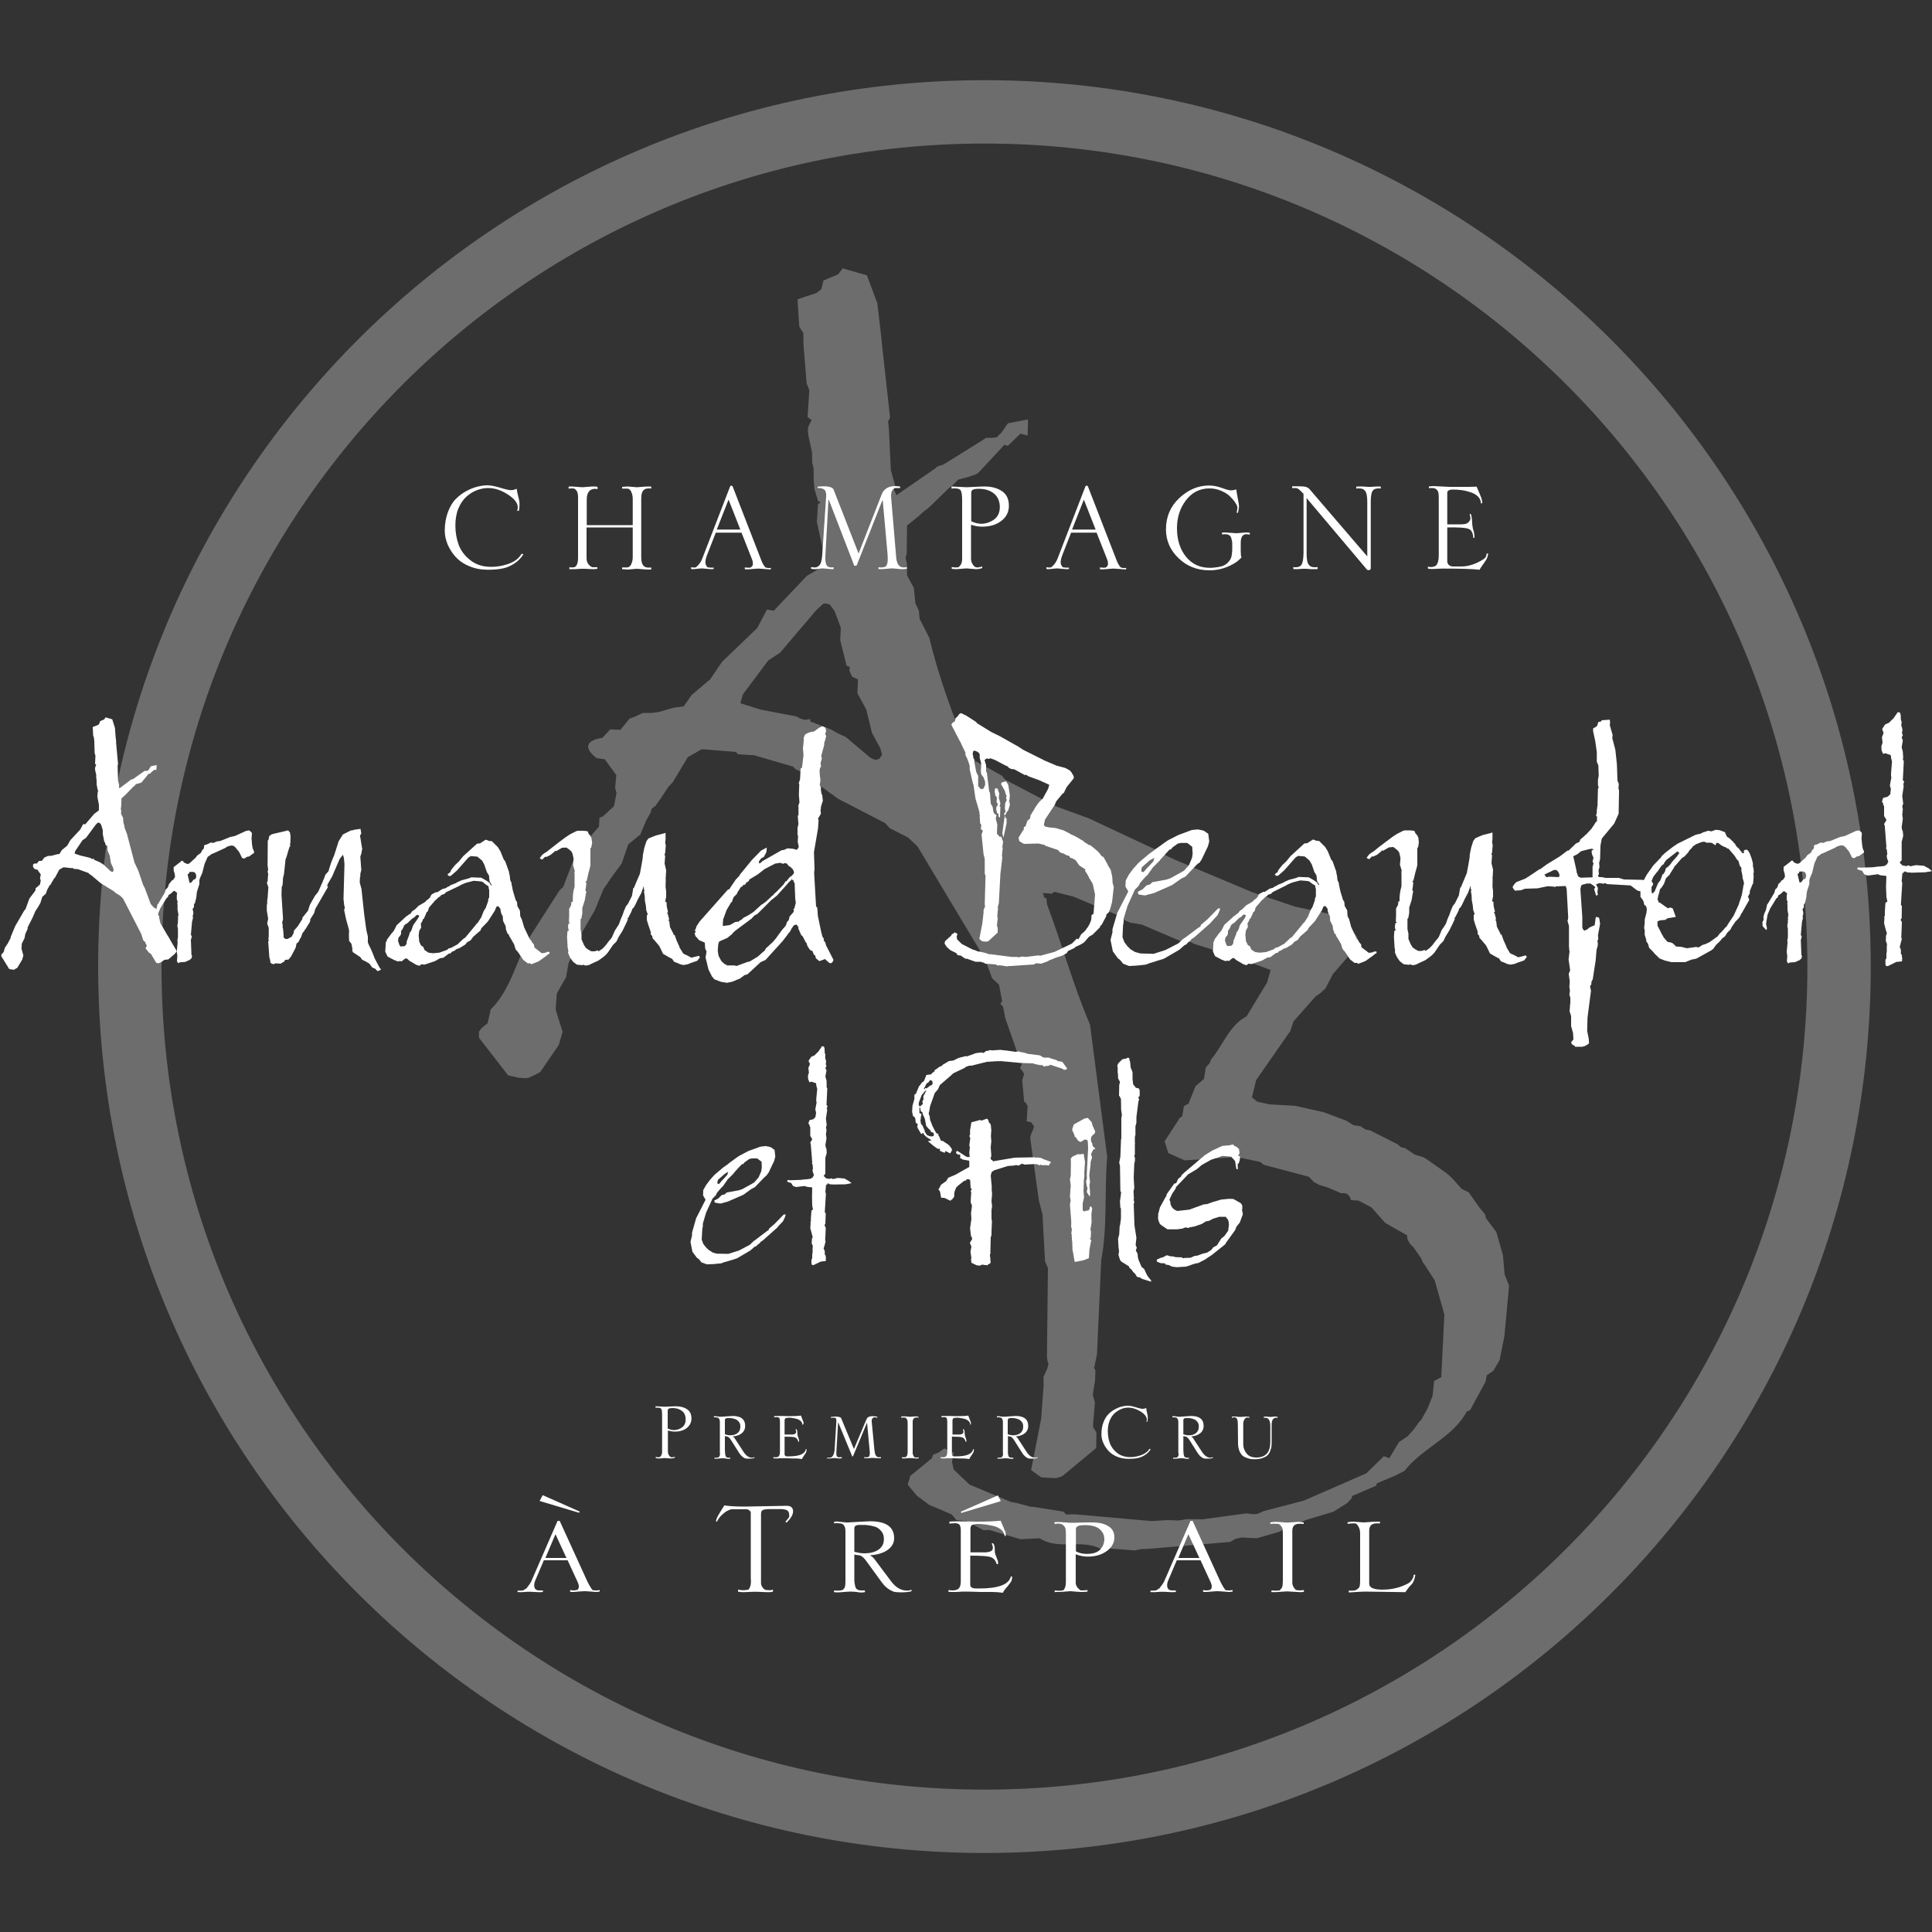 <?xml version="1.0" encoding="utf-8"?>
<!-- Generator: Adobe Illustrator 26.2.1, SVG Export Plug-In . SVG Version: 6.00 Build 0)  -->
<svg version="1.1" id="Layer_1" xmlns="http://www.w3.org/2000/svg" xmlns:xlink="http://www.w3.org/1999/xlink" x="0px" y="0px"
	 viewBox="0 0 1000 1000" style="enable-background:new 0 0 1000 1000;" xml:space="preserve">
<rect x="0" y="0" width="1000" height="1000" fill="#333333" stroke="none"/>
<style type="text/css">
	.st0{fill:#F6F4F4;fill-opacity: .3;}
	.st1{fill:#fff;}
	.st2{fill:#fff;}
	.st3{fill:#fff;}
</style>
<path class="st0" d="M456.6,390.6l-1.4,2.1l-1.7,0.6l-1.4-0.3l-1.7-0.9l-12.6-10.6l-4.5-2.1l-3.1-1.8l-10.8-4.2l0-1.2l-2.8,0.4
	l-1.1-0.3l-1-0.3l-2.4-1.2l-18.4-3.5l-10.5-3.3l0.7-2.5l0.7-2.2l13-17.4l6.2-4.1l18.8-22.1l3.4-3.1l1.4-0.3l2.1,0.6l1.1,1.5l1.4,1.9
	l3.2,8.6l-0.3,6.5l3.3,13.2l1.7,0.6l-0.3,1.9l1.4,3.1l3.1,1.5l-0.3,7.1l4.6,8.5l2.9,12l4.3,7.9L456.6,390.6z M778.7,691.4l2.4-25.9
	l-2.3-5.8l-0.9-10.1l-3.4-11.9l-5.4-7.2l-0.4-1.9l-3.2-3.9l-4.7-6.7l-0.7-0.9l-3.5-1.7l-4.3-4.8l-2.1-2.1l-1.4-1.2l-9.2-6.5
	l-2.8-1.8l-4.6-1.4l-4.9-3.3l-2.1-0.5l-1.8-1.5l-14.4-7.3l-2.1-0.3l-2.8-1.8l-3.5-0.5l-3.9-2.4l-11.5-4.3l-14.7-3.3l-13.5-0.8
	l-6.3-1.4L648,568l2.2-9l17.7-25.4l1.6-4.9l11.4-12.9l2.7-1.9l1.7-1.6l0.7-0.6l3.9-7.5l11.5-13.3l1.3-1.9l0.3-2.2l-0.7-2.1l-4.3-5.7
	l-3.2-2.7l-7.7-3.5l-16.7-3.5l-22-7.4l-40-16.8l-3.9-1.8l-6.3-3.5l-34.8-16.3l-16.5-6l-26.4-13.8l-1.4-1.5l-0.3-0.6l-16.3-9
	c-8.6-20.3-16.3-40.9-21.5-62.5l-5-9.8l-0.4-4.3l-1.8-3.7l-0.8-8l-3.5-6.4l-0.1-6.4l-0.7-2.5l0.6-2.5l0.2-14.5l5.8-4.7l3.1-2.8
	l2.1-1.5l10.6-10.3l2.4-1.9l2.4-2.5l4.8-1.3l4.8-1.6l1.4-1.2l13-14l1.7,0.6l1.7-1.6l4.8-4.7l3.8,0.9l0.2-8.3l-10.4,2l-3.4,4.9
	l-1.7,1.6l-0.3,0.6l-2.1,0.4l-3.8,0l-2.4,1.6l-19.6,12.2l-3.1,1l-1,0.9L464,256.3l-1.4-3.1l0.7-1.9l-2.2-8l-1-21.2l-0.4-4l1-1.9
	l-3.9-35.3l-0.4-3.7l-0.4-4l-1.9-16.3l-5.4-14.4l-12.5-3.6l-2.4,3.1l-7.6,3.2l-1,4.3l-1,0.9l-1.7,1.3l-9.7,3.2l0.9,14.2l2.1,3.3
	l0.1,6.2l1.6,19.7l1.4,3.7l-0.9,13.9l2.1,1.5l-1.7,3.4l-0.3,2.2l0.4,2.8l1.8,8.3l0.1,5.3l0.7,3.1l0.1,6.7l0.4,4l1.8,6.1l1.4,0.9
	l-1.4,0.6l-0.6,9.3l2.9,13.2l0.5,9.2l-3.8,2.8l-4.8,2.8l-17.1,18l-3.5-0.6l-5.1,9.6l-18.2,17.5l-6.1,9l-9.6,8.1l-4.1,5.9l-5.2,0.7
	l-8,2.3l-3.4,0.4l-4.5,0l-4.8,2.2l-2.1,0.7l-4.8,5.9l-5.2-0.3l-4.1,4.4c-5.7,0.8-10.3,3.4-5.1,8.7l2.1,1.8l4.2,0.6l6,8.2l-0.6,6.5
	l0.7,2.8l-1.3,6.8l-5.8,5.3l-1.7,0.7l-0.3,4.6l-11.6,13.1l-6.7,17.6l-0.3,0.6l-1.7,1.5l-16.7,26.1c-6.1,12.2-9.1,25.8-19,35.7
	l-1.6,7.1l-3.1,2.5l-1.4,1.9l0,3.1l15.1,19.5l5.2,1.2l3.8,0.3l1.7-0.3l3.5-1.6l2.4-1.3l9.6-14l2-6.8l-3.6-11.6l0.6-8.3l4.8-8.4
	l1.3-7.4l4.1-8.1l0-2.8l9.5-16.4l4.4-10.8l1.3-1.9l2.7-4l5.5-7.5l3.4-9.9l6.2-5l3.1-7.4l2.4-4.3l0.3-1.6l2.1-1.6l4.1-5.9l1-1.6
	l1.7-2.5l2.1-2.2l7.8-13l7.2-4.1l14.2,1.1l3.5,0.3l1.1,1.2l8.3,0.5l20.2,5.9l1.1,1.2l3.5,1.8l18.6,13.6l24.4,12.6l2.5,2.7l9.4,4.8
	l4.9,4.6l35,58.4l3.6,9.8l3.6,3.4l1.6,8.6l-0.9,1.2l1.4,1.6l1.1,5.8l6.8,19.5l0.8,2.8l1.1,1.2l-1,2.5l1.4,1.8l0.7,1.2l-1,3.1l1,11.3
	l0.7,0.3l1.1,1.8l-0.5,8l2.4,0.5l1.4,2.1l-0.3,1.2l-1.3,3.1l-0.3,1.2l0.1,1.8l4.3,31l1.9,7.3l1.3,24.3l1.5,3.4l0,0.6l-0.5,45.9
	l0.4,2.1l0.4,0.9l-0.6,2.5l-2,4.4l0.1,4.3l-1.3,17.3l-5.2,26.6l5.3,3.8l7.7,0.4l3.1-1l17.6-14.6l0.1-8l-1.8-3l1-12.6l-1.1-4l1.2-7.4
	l0.2-5.2l-0.7-1.2l1.5-7.1l2.2-48.7c3.4-18.5,1.5-35.9,3.1-53.4l-8.9-68.5c-8.9-20.9-14.3-41.2-22.2-62.1l-0.4-3.4l-1.1-0.3
	l-0.7-2.4l4.6,0.4l1.4-1l9.8,2.5l17.9,7.5l6.3,2.6l0.4,0.9l2.5,1.5l2.1,0.9l6.3,1.1l20.4,8.7l2.4-0.4l2.1,0.6l2.5,1.2l19.2,5.9
	l20,7.5l-1.9,6.5l-10.6,17.5c-9,4.6-12.2,15.1-18.4,22.3l-0.7,1.9l-2,2.2l-0.9,5.9l-4.4,3.8l-3.6,9l-2.4,1.3l-0.9,5.3l-1.4,0.9
	l-0.7,1.3l-7,10.7l1.9,6.1l8.4,3.8l27-1.7l12.2,2.5l1.1,0.9l0.7,0.6l23.4,6.2l1.4,1.5l1.1,1.2l2.8,1.5l4.6,1.4l6.7,2.9l1.7,0
	l1.4,0.3l1.4,1.5l0.7,1.8l3.8,0.2l6.7,3.5l7.2,8.1l11.3,6.4l0.1,1.5l0.4,1.2l1.1,1.8l1.8,1.8l4,5.8l0.7,1.8l0.7,0.9l5.5,8.5l5,17.7
	l-1.6,32.4l-3.7,2l-0.8,7.7l-2.6,6.5l-3.3,6l-1,0.9l-2.7,3.8l-3.4,3.8l-4.4,2.9l-5,8.4l-2.8-1.1l-9.1,8.9l-32.3,14.1l-21,5.5
	l-2.8,1.3l-2.1,0.3l-3.8-0.5l-22.8,3.1l-8-0.1l-4.2,0.7l-5.9-0.2l-8.3,0.5l-39.7-3.5l-4.5,0.1l-1.4-1.5l-15.3-2.4l-2.1-0.2l-3.9-1.1
	l-3.1-0.8l-2.8-0.5l-21.4-9l-8.2-7.8l-0.8-3.7l0-0.6l0.9-4.3l-4.9-2.3l-3.1,2.2l-2.7,1l-0.7,1.9l-11.2,9.2l-0.3,1.3l-1,3.1l4.7,5.7
	l6.4,4.8l11.6,4.9l1.1,1.2l1.4,1.8l5.2,0.5l8.8,4.7l3.1-0.1l16.1,4.8l10-0.5c9.5,6.4,21.9,0.1,31.7,5.6l3.1-0.4l14.2,1.1l3.5-0.7
	l3.5-0.1l42.6-3.6l2.7-1.6l1.4-0.3l1.7-0.4l8,0.4l11.7-3.4l3.4-2.2l5.5-2l5.2-2l13.7-4.1l7.2-4.5l2.3-2.5l0.3-1.2l12.4-5.3l0.3-1.2
	l9.3-3.9l5.1-2.6c9.2-11.9,25-17.2,32.2-30.7l1.7-0.7l8-14.7l0.3-1.5l0.3-1.8l1.4-1l2-1.3l3.3-5.6L778.7,691.4z M935.5,500.3
	c0,235.3-190.7,426-425.9,426c-235.3,0-426-190.7-426-426s190.7-426,426-426C744.8,74.3,935.5,265,935.5,500.3 M968.3,500.3
	c0-253.4-205.3-458.8-458.7-458.8c-253.4,0-458.8,205.4-458.8,458.8c0,253.4,205.4,458.8,458.8,458.8
	C762.9,959.1,968.3,753.7,968.3,500.3"/>
<polygon class="st1" points="344.5,434.5 344.3,436.2 344.5,437 344.6,437.8 344.3,441.3 344,442.4 343.8,442.6 344.3,442.8 
	344,447 344.8,450.4 344.6,454.1 344.5,454.7 344.6,455 344.5,459.1 344.8,461.3 344.8,464.2 344.3,466.7 345,467 345.1,469.1 
	345.8,472.3 345.1,472.4 345.6,472.9 346.4,476 345.8,476.2 346.4,476.8 346.8,479.9 348.6,483.4 348.6,483.9 349.2,483.9 
	350.2,486.8 351.7,490.1 351.7,490.4 353.7,493.6 355.6,494.5 357.9,495.7 361.7,494.7 362.3,495.5 360.9,497.3 357.4,498.5 
	356,499.1 353.8,499.5 352,499.1 351,498.6 348.9,497.8 347.9,496.3 346.3,495.5 343.2,493.7 342.2,491.6 341.2,489.6 338.6,486.5 
	337.8,485.7 337.6,484.5 336.8,483.6 336.9,482.6 335.6,478.8 334.8,476.2 334.8,473.7 335.3,473.4 334.5,471.1 334.3,468.8 
	333.8,466.2 333.7,463.7 333.3,461.3 333.8,460.9 333.3,460.6 333.2,458.6 331.9,462.3 330.2,465.4 328.6,468.8 327.6,470.3 
	327.3,470.3 327.1,471.1 326.8,471.9 325.1,475.2 324.8,475.2 324.8,475.7 325.1,475.7 323.8,478.5 322.2,481.8 320.2,485 
	319.1,487.3 317.3,489.1 314.5,493.2 313.3,494.5 312.2,495.4 309.7,497.2 307.3,498.3 304.8,499.5 303.2,499.8 301.7,499.3 
	301.5,499.6 298.6,499.3 296.6,497.8 295.1,495.7 294.3,493.9 294,493.1 294.2,492.3 293.8,490.3 293.7,488.5 293.5,485 
	293.7,482.1 294.6,481.4 294.2,481.1 294,479.5 294.3,478 295.1,477.7 294.5,477.3 294.5,475.9 294.6,474.4 294.6,470.4 
	295.6,468.6 295.8,466.8 296.5,466.7 296.5,464.7 296.6,462.7 296.9,460.9 297.4,459 297.4,455.4 297.4,451.6 297.1,451.4 
	297.6,451.1 296.6,447.8 296.9,444.4 296.3,441.8 295.8,440.8 295,440 293.2,438.7 290.9,438.8 287.8,440.6 287.3,440.3 
	286.9,440.9 284.8,442.6 282.7,443.6 282.2,443.4 280.7,444.9 279.7,444.5 279.4,444.1 280.7,442.4 282.5,441.1 282.7,441.1 
	286,438.5 289.2,436 292.7,433.4 295.1,431.8 298.1,430.3 298.9,430 299.7,430 301.9,430 303,430.1 304.2,430.3 304.8,431.9 
	305.1,431.9 306.1,433.6 306.5,436.2 306,438.8 305.6,439 305.6,444.2 305.6,448 305.1,450 304.6,451.8 303.7,455.9 303,456.5 
	303.5,457 303.3,459 303,460.9 303.5,461.6 303.3,462.3 302.7,465.9 301.4,470 301.4,472.8 300.9,475.5 300.5,475.7 300.5,481.1 
	301,483.4 301,486.2 302.2,489 303.2,490.6 304.6,491.6 306.1,492.4 307.8,492.4 309.4,491.9 309.9,492.4 312,490.9 313.5,489.3 
	315,487.3 316.6,485.4 317.4,483.6 318.3,481.6 319.4,479.9 320.4,478.3 321.2,476 322.2,473.7 323,471.4 324,469.1 325.1,467.7 
	327.1,463.7 327.8,459.6 328.1,459.6 329.6,456 331.2,452.3 332,448 332.7,443.9 332.7,443.2 332.8,442.3 333.5,438.8 334.6,435.4 
	335.6,434 337.6,433.2 339.6,432.4 342,431.8 344.5,431.1 "/>
<path class="st1" d="M85.1,496.8l-0.8,0.6h-0.4v0.4l-1.8,0.8l-1.2-0.2l-2.8-4.7l-1-0.6l-1.8-2.3l0.6-1v-0.6l-0.6-1v-0.4l-1.2-1.2
	l-1-3.2l-9.4-18.3l-1.4-1.4l-2.6-1.6l-0.8-0.8l-6.7-4.1l-5.1-4.3l-1-0.6l-0.2-0.4l-5.5-2l-2.4-0.2l-0.2-0.4h-1.2l-3.7-0.4l-2.2,1.2
	l-2.2,4.1l-0.6,0.6l-0.4,0.8l-0.4,0.6l-1,1.8l-0.6,0.4l-0.2,0.6l-0.8,1.4l-0.8,2.2l-1.8,1.6l-1,3.2l-1.4,2.4l-0.8,1.2l-0.4,0.6
	l-1.4,3.3l-2.6,5.1v0.8l-1.2,2.6l-0.4,2.2l-1.4,2.8l-0.2,2.6l1,3.5l-0.6,2.2l-2.6,4.3l-0.8,0.4l-1,0.6H7.4l-1.2-0.2l-1.4-0.2
	L0.7,495v-0.8l0.4-0.6l0.8-0.8l0.6-2.2l1.6-2.4l0.8-1.6l0.6-1v-0.6l2.4-5.7l4.7-8.1l0.4-0.4l0.2-0.2l2-5.5l3.1-4.1l0.2-1.4l0.4-0.2
	l1.8-1.6l0.4-2.2l-0.4-0.8l0.4-2.2l-1.8-2.5l-1.2-0.2l-0.6-0.6l-0.4-0.6v-0.6v-0.6l0.8-0.6L19,447l1.2-1.4h1.4l1.4-1.8l0.6-0.2
	l1.2-0.6h1.4l1-0.2l2.2-0.6l1.4-0.2l1.2-2l2.8-2.3l1.6-2.8l5.1-5.5l1.6-2.9l1,0.2l4.7-5.5l1.4-1l1-0.8v-2.9l-0.8-4.1l0.2-2.8
	l0.4-0.2l-0.4-0.4l-0.4-2l-0.2-1.2v-2l-0.2-1.2v-1.6l-0.6-2.6v-0.8l0.2-0.8l0.4-1l-0.6-0.4l0.2-4.3l-0.4-1.2l-0.2-6.3l-0.2-1.8
	l-0.4-1.2l-0.2-4.3l2.6-1l0.6-0.4l0.2-0.4l0.4-1.2l2.2-1l0.6-1l3.5,1l1.4,4.5l0.4,5.3l0.2,1.2v1.2l1,11l-0.2,0.6v1.2l0.2,6.7
	l0.6,2.6l-0.2,0.6l0.4,0.8l5.7-4.3l0.2-0.2l1-0.2l5.5-3.9l0.6-0.4h1.2l0.6-0.2v-0.2l0.4-0.4l1-1.6l3-0.6l-0.2,2.6l-1-0.2L78,400
	l-0.4,0.6l-0.6-0.2l-3.5,4.3l-0.4,0.4l-1.4,0.4l-1.4,0.4l-0.6,0.8l-0.8,0.6l-3,3.1l-0.6,0.6l-0.8,0.8l-1.6,1.4l-0.2,4.5l-0.2,0.8
	l0.2,0.8v2l1,2l0.2,2.6l0.4,1.2l0.2,1.4l1.2,3.1l3.9,14.8l2,4.3l2.4,7.1l0.6,1.2l0.4,0.8l3,8.1l1.4,1.6l1.8,1.2l0.8,3.3h0.4v1
	l0.6,2.8l3.9,6.7l0.2,0.2l1,1.8l0.8,1.4l2.2,3.7l0.4,1L91,493l-0.6,0.8l-3.3,2.8L85.1,496.8z M56.8,442.9l-1.2-2.8v-2.2l-0.8-0.4
	l-0.4-1V436l-0.4-0.2l-0.8-4.1v-2l-0.8-2.7l-0.4-0.6l-0.4-0.4l-0.6-0.2h-0.4l-1,1l-5.1,6.9l-1.8,1.2l-3.7,5.5l-0.2,0.6l-0.2,0.8
	l2.9,1l5.1,1.2l0.6,0.4l0.4,0.2h0.2l0.8-0.2v0.6l2.9,1.2l1,0.6l1.2,0.8l3.5,3.3l0.4,0.2l0.4,0.2l0.6-0.2l0.2-0.8l-0.2-1l-1.2-2.6
	L56.8,442.9z"/>
<path class="st1" d="M131.6,441.4l-1.6,1.1l-1,0.8l-1.2,0.2l-1,0.7l-0.3,0.2l-1.2-0.3l-1.5-3.1l-1.5-1.8l-0.3-0.5l-0.3-0.2l-0.3-0.2
	l-0.3-0.5h-0.7l-0.3-0.2l-1.2,0.2l-1.5,0.5l-0.6,0.5l-6.1,2.8l-1.3,0.5l-0.3,0.3l-1.6,1.1l-1.6,3.6l-1.2,4.7l-0.7,1.6l-0.5,1.1
	l-0.3,1.1v2l-1.3,4.1l-0.3,2.9l-0.7,2.8l-0.2,0.3l-0.3,0.3v1.5l-0.7,1v0.3l0.2,0.5l0.2,1.3l-0.2,1.1l-0.2,0.3l0.2,1.1l-0.5,2
	l-0.6,6.7l0.5,1l-0.5,1.6l0.3,7.9l0.3,0.3l-0.2,1.3l-1.1,1l-2.3,1l-2.8,0.2l-0.7,0.5l-0.5-0.7l-0.2-0.5l0.2-2.6l-0.3-2.3l0.5-5.2
	h-0.3l0.2-0.7v-0.3v-0.2l0.2-0.7v-4.6l-0.3-1.6l0.3-1.8v-1.6l0.2-0.3l-0.2-0.3v-0.7l0.3-0.5l-0.2-0.3h-0.3l0.5-0.1l-0.3-1.6
	l-0.2-1.1v-2.8l-0.2-0.5l0.3-0.5l-0.5-1.8v-0.7v-0.3v-0.8l0.2-1.5h-0.3l-0.8-0.7l-0.3-0.2l-0.6,0.2l-0.3,0.3l-0.8,0.8l-1.3,0.8
	l-0.5,1.3l-0.5,0.2l-3.3,5.4l-1.3,3.1l-0.8,4.8l0.5,2.5l-0.3,0.2l0.2,0.3l-0.3,0.3l-1-1.2l-0.5-0.5l-0.5-0.8l0.2-0.7l-0.2-0.3v-0.5
	l0.2-0.5l0.5-1.2l-0.2-1.1l0.2-0.3V474l0.3-1l0.8-1.8l0.5-2.1l0.2-1l0.3-0.2l3.4-5.7l0.5-1.8l0.3-0.2l0.3-0.3l0.3-0.3l0.2-0.3
	l0.2-0.2l0.2-0.8l0.3-0.8L88,457l0.8-1.1l0.8-0.5l0.2-0.2l0.8-1.3l-0.2-1.8l-0.2-0.5l-0.3-1v-1.8l2.6-2l0.7-0.5l0.7-0.7h0.7l0.3,0.3
	l0.2,0.5l1.8,0.8l1-0.2l3.4-3.1l0.7-1l1.5-1.1l0.5-0.4l0.2-0.3l0.3-0.8l1.1-1.3v-1.3l0.7-0.5h0.5l2.3-1.1l1.3,0.2l1.6-0.7l0.3-0.1
	h0.2l1.5-0.2l5.2-2.1l1.1-0.2l1.3-0.3l5.7-2.6l1.6-0.3l1.3,1l0.2,0.7l-0.2,2.5l0.3,3.6l0.2,0.8v0.5l0.8,1.8V441.4z M101.1,452.1
	v-0.3l-1-0.5h-2l-0.3,0.8l-0.7,0.5l1,4.3h0.8l1.3-1.6l0.7-0.2l0.3-0.3l0.2-0.5l0.2-0.5l-0.2-1.3L101.1,452.1z"/>
<polygon class="st1" points="196.8,501.8 197.1,501.9 196.3,502.4 195.3,502.6 194.2,501.4 192.7,500.8 191.2,498.8 189.4,497.7 
	187.5,496.8 186.5,495.4 182.7,492.9 182.4,492.1 182.1,491.9 182.5,491.6 181.9,488.5 180.7,487 180.6,484.4 180.6,483.2 
	180.7,482.3 180.6,481.1 179.1,475.7 178.1,470.9 178.5,470 178.1,468.2 177.8,465.2 178.3,447.3 178,444.1 177.5,442.4 
	175.8,444.6 171.9,453.7 171.4,454.5 170.9,455.4 169.8,457.3 169.3,458.5 169.8,459 163.4,470.1 163.2,470.4 162.6,472.6 
	160.8,475.5 160.6,475.7 160.6,476.4 160.4,477.2 158,481.1 157.8,481.1 157.5,481.9 156.6,482.9 155.7,485.4 155.5,485.5 
	154.4,487.7 153.5,488.3 153,490.6 150.7,495 149.3,496.7 147.6,496.8 147.1,497.7 145.2,498.8 142.7,498.6 142.2,498.8 141.9,499 
	141.4,499 140.6,498.8 139.9,498.1 139.9,497.3 139.4,495.4 138.8,487 139.3,487 138.9,486.2 139.1,484.7 139.1,480.3 138.3,478 
	138.8,475.5 138.1,471.4 138.1,468.5 138.3,467.8 138.3,466 138.5,465 138.9,459.3 138.1,456.8 138.5,456.3 138.8,452.3 
	138.5,451.1 138.8,450.3 138.5,447.8 138.6,435 138.9,434.9 139.4,432.7 140.7,431.8 149.1,429.8 150.1,430.9 150.4,432.9 
	150.3,435.9 150.1,437.5 150.3,437.8 149.8,438.5 148.9,441.4 148.5,442.9 148.1,444.1 147.8,444.7 147,452.4 146.5,454.4 
	146.3,458 146,458.6 145.8,459.3 145.8,459.6 145.7,463.1 146.5,475.7 146,477.8 146.3,478.3 146.3,480.3 146.5,480.6 146.8,484.1 
	146.8,485 147,485.5 147.8,486 148.8,486 150.9,484.9 151.6,483.7 151.9,483.2 152.2,481.6 154,479.6 156.5,475.7 156.5,475 
	156.6,474.9 159.4,471.4 160.4,468.3 163,463.7 164.7,461.6 167.1,456.2 167.1,456 167.6,455 168.3,453.1 168.5,452.6 169.3,451.8 
	170.1,450.8 170.4,449.6 171.6,445.9 173,442.6 175.3,435.4 177.5,431.9 181.7,429.8 182.4,429.8 183.2,429.5 186.6,429 187,431.4 
	186.5,432.3 186.3,432.7 186.5,433.4 187.5,439.6 187.3,440.1 187.1,441.6 186.5,443.4 187,450.3 186.5,452.4 186.5,453.7 
	186.3,454.2 186.2,456.8 187.1,460.1 188.5,473.2 189.6,481.3 189.9,482.6 190.4,484.7 190.4,487.8 191.1,489.5 191.7,490.6 
	192.2,491.8 192.7,492.9 194,496.2 196.5,500.9 197.3,501.8 "/>
<path class="st1" d="M284.3,493.6l-0.8,0.5l-0.8,0.7l-3.9,2.8l-3.3,1.3l-0.7,0.2l-0.2-0.5h-1.5l-2.3-1.8l-2.6-3.9l-1.3-1.5l-0.8-2.6
	l-2-3.5l-0.5-0.7l-0.2-0.8l-0.8-0.7l-0.2-0.7l-0.5-1.3l-0.2-1.8l-1.3-2.6l-0.2-2.6l-0.5-0.7l-0.5-1.5l-0.2-1.5l-1-1.3h-0.5h-0.3
	l-0.5,0.7v0.5h-0.3v0.3l-0.3,0.8l-3.6,5.6l-3.3,3.4l-0.5,1.2l-3.8,3.3l-1.3,1.8l-1.8,1l-1.1,1.3l-3,1.8l-1.5,0.5l-0.8,0.7l-1.6,0.7
	l-0.5,0.7l-1,0.2l-2.8,2.1l-1.8,0.3l-2.6,1.5l-5.4,1.8l-1.6-0.2l-1,0.8l-1.6-0.5l-3.6-2.1l-1.3-1.2h-0.7l-0.8,0.5l-1.2,1l-1.1-0.2
	l-0.7,0.3l-2.1-0.8l-3.4-1.8l-1.2-2.5l0.3-4.9l0.5-0.7v-0.5l2.5-3.4l0.5-0.5l0.8-1.1l1.3-2.6l5.2-4.8l0.7-0.3l0.2-0.3l1.1-0.6
	l0.8-1.2l1.6-1.1l1.8-1.8l2.8-1.6l0.7-0.5l0.3-0.2l0.2-0.5l0.5-0.2l1.1-1l0.3-0.2l0.2-0.7l0.7-1l2.1-1.1h0.8l2.5-1.6l1.8-0.5
	l1.2-0.8l1-0.3v-0.3l3.1-1.2l0.2-0.2l1-0.5l1.8-0.8l3.8-1l1.1-0.5l5.2,0.2l2.8,1.6l1.5,1.1l0.7,1.2h0.5l-1.2-2l-0.3-3l-1.1-1.8
	l-1.3-3.8l-1.1-2.1l-2.5-2.1l-3.4-0.3l-1.3,0.8l-5.9,6.7l-2.3,2l-0.8,0.7l-0.7,0.2l-0.5-0.2l-0.5-0.5v-0.3l1.5-1.2v-0.3l0.2-0.5
	l0.5-0.7l1.6-2l2.1-2l2.1-2.6l7.2-6.5l1.6-0.2l2.3-1.5l0.5-0.3h0.5l0.5,0.2l0.5,0.3l1.8,0.2l3.1,3.1l1.3,2.1l1.8,4.4l0.7,0.8l2,5.6
	v0.6l0.3,1l0.3,2.6l0.7,1.5v0.7l0.3,1.3l0.2,1.1l0.3,1.3l1.3,4.3l0.7,1.1l0.2,2.1l1.3,2.3l0.2,3l0.8,1.6l1.2,4.1l2.8,5.9l1,1.2
	l0.3,0.7l1,1.1l0.2,1.5l3.8,3l2.1-0.3l0.3-0.2l0.3-0.2h0.8h0.5V493.6z M210.9,477.8l-1.3,0.8l-0.5,0.6l-0.3,0.8l-0.7,1.3l-0.5,0.5
	v1.5l-0.2,0.5l-0.3,0.6l-0.8,0.8L206,487l0.3,0.8l0.5,1.5l1,1l-0.2-0.5h1.3l0.7-0.2l0.7-0.8l0.2-0.8v-0.7l0.2-0.5l1.1-2.9l0.3-1.2
	l0.7-0.8v-0.2l0.3-0.5l0.2-0.7l0.5-1.5l2.5-3.6l0.7-1.3l-0.3-0.3l-0.5-0.3l-0.8,0.3l-0.5,0.5v0.2l-1.6,1L210.9,477.8z M251,457.5
	l-1.1-1l-1.1-0.3l-3.6-0.3l-3.9,1l-1.3,0.5l-1.6,0.7l-0.7,0.5l-0.5,0.2l-6.1,2.9l-0.7,0.5l-0.3,0.5l-1,0.3l-0.8,0.3l-0.3,0.5
	l-1.2,0.8l-0.2,0.3l-0.3,0.2l-0.3,0.3l-0.8,0.7l-3.1,3.6l-0.3,0.8l-0.3,1.1l-0.8,0.7l-0.2,0.7l-1.1,2.5l-0.5,0.3l-0.3,1l-0.8,1.3
	l0.2,2l-1,1.7l-0.3,2.3l0.3,3.3l1,2.1l1,0.5l0.8,1.8l2,1.3l2.3,0.3l3.3-0.3l4.1-1.5l0.7-0.7l1.3-0.3l3.3-1.8l3.3-3.1l0.5-0.2
	l0.3-0.3l5.3-6.4l0.3-0.5l0.8-0.7l0.5-0.8l1.3-2l1.3-3.3l0.7-1.1l0.5-0.8v-0.3l0.3-0.7l0.8-2.3v-0.8l0.2-0.5l0.3-0.5v-3.9l-0.3-1
	v-0.8L251,457.5z"/>
<path class="st1" d="M360.1,482.3l-0.5-1l0.5-0.3v-0.5h0.2v-0.7l1.8-2.8l14.8-16.7l0.3,0.2l0.3-0.3l3.3-4.9l2-2.1l0.3-0.7l0.7-0.8
	l5.4-6.6l4.8-4.9l2.9-1.5l-0.2,2.3l-1.3,2.5l-1.3,0.7l-0.7,0.8l-0.7,1.1l0.3,0.8h0.2l0.3-0.3h0.3l0.7-0.8l10-5.7l1.3-0.2l1.8-0.8
	l2.6,0.2l1,0.2l0.7,0.3h0.3l0.5-0.2l0.5-0.7l0.2-0.5V438l-0.5-2.3l0.2-3.1l-0.3-0.3v-3.8l0.5-2.1l-0.2-1.5v-0.5l-0.2-2.4l0.2,0.2
	l0.2-0.3v-4.6l-0.2-0.3l0.2-0.2l0.5-1.5l-0.3-3.9l0.2-5.7l-0.3-0.2l0.7-2.1l0.3-5.4l0.2-0.5h0.5l0.8-6.7l-0.3-3.4l0.2-1.8l0.2-2.3
	v-1.5l0.7-1.6l1.8-1l0.8-0.2l1.2-0.3h0.7l2.9-2.1l1.6-0.7l1.6,0.8l0.3,2l-0.5,1l0.5,1.3l-0.3,1.3l-0.2,0.8l-0.3,0.8l-0.2,0.7v1
	l-1.3,4.8l-0.2,0.8v0.3l0.3,1l-0.7,2.6l0.3,1.6l-0.5,0.7l-0.3,1.3l0.2,3.4l0.2,0.7v1.6l-0.3,2l0.3,0.5l0.3,0.3v2.1l0.2,0.5v0.8
	l0.5,1l0.3,2.9l-0.5,1.5l-0.5,1.6v0.7l-0.2,1.1l0.2,1.8l-1.5,2.5l0.3,0.8l-0.3,4.3l-2.1,12.3l0.3,8.5l-0.2,2.3l1,17.4l0.5,0.2
	l0.2,1.1l0.2,3.3l1.8,8.7l0.7,2.5l0.7,0.8l-0.2,0.7l1,1.5v0.3l0.3,1l3.8,7.4l-0.2,0.7l-0.6,0.8l-0.8,0.3l-0.5-0.2l-0.3-0.2l-2-1.8
	l-2.9,1.1l-1.8-1.5l-0.3-1.3l-0.8-0.7l-0.7-1.8l-0.7-0.2l-0.7-0.5l-0.5-0.8l-0.8-1.3l-0.2-1.1l-0.5-0.5l-1.5-2.9l-0.5-0.7h-0.3
	l-0.7-1.6l-1-2.3l0.2-0.3h0.2l-0.7-0.7l-0.5-0.8l-1.5,0.5l-0.7,1.1l-0.5,0.7l-0.2,0.5l-0.7,1.2l-0.2,0.2l-0.3,0.2l-0.5,0.8l-2.6,3.4
	l-8.9,9.8l-2.5,1.1l-6.6,6.1l-0.3,0.2l-0.8,0.3l-0.7,0.1l-0.3,0.3l-0.2,0.2l-0.8,0.5l-0.8,0.7l-0.5,0.2l-3.6,1.5l-2.8,0.6l-3.1-0.5
	l-3.4-1.3l-1.3-1.5l-1.8-3.6l-1.5-6.2l0.5-3.1l-0.7-1.5l-0.2-3.1l-3-1.3l-1-1.2l-0.8-0.8l-0.5-1.5L360.1,482.3z M371.9,494.7
	l1.5,2.8l1.8,1.6h0.3l0.8,0.6h3.9l1,0.3l5.7-2.1l1.1-0.2l4.3-2.6l0.5-0.5l0.7-0.5l0.2-0.3l2.1-1.8l0.2-0.2l0.3-0.8l3.8-3.5l1.5-1.8
	l0.8-1.1l0.5-0.7l2.3-3.1l1-1l-0.2-0.2h0.3l0.3-0.3l0.3-0.7l0.5-1.5l0.8-0.7l0.5-2l2-2.3l0.2-0.7v-0.3l-0.3-0.7h0.5l0.8-3.1
	l-0.3-2.3l-0.3-7.9l-0.5-0.7l-0.2-1l-0.7,0.2l0.2-0.7h-0.2l-0.3,0.5l-1,1l-0.3,0.2l-0.8,1l-5.3,5.9l-3.1,2.5l-7,7l-1.5,0.8l-1.3,1.3
	l-0.2,0.3l-7,5.2l-1.6,1.2l-0.3,0.3l-0.8,0.7l-0.5,0.7l-2.5,2l-2.3,1l-1.8,0.8L372,488l-0.2,0.5l-0.3,3.5L371.9,494.7z M374.2,479
	v0.3l3.6-0.5l2.6-1.5l1.6-0.3l0.2,0.2l0.7-0.8l0.7-0.2l1.3-1.2l2.5-1.3l2.5-1.6l4.3-3.9l0.7-0.3l0.5-0.5l0.8-0.5l2.8-2.6l0.5-0.5
	l0.7-0.5l0.2-0.2l0.3-0.5l0.2-0.2l0.3-0.2l0.8-0.7l3.5-3.6l0.8-1.2l0.2-0.5h0.5l1.6-2l0.3-0.3l0.5-0.3l0.3-0.2l1.1-1.2l0.2-0.7
	l-0.3-0.8l-0.3-0.7l-0.5-0.5l-0.7-0.7l-0.3-0.2l-0.8-0.5l-0.8-1.1l-1.1-0.3l-0.3,0.2l-0.5,0.2l-1.6-0.5l-2.6,0.4l-5.4,2.8l-3.6,2.8
	l-4.3,2.6l-0.3,0.8l-1.5,1l-0.3,0.8l-0.7,0.2h-0.3l-0.3,0.3l-0.2,0.5l-0.8,0.3l-1.8,2.8l-0.3,0.8l-0.7,0.7l-1,1l-0.6,1.6l-0.2,0.8
	l-0.5,0.3l-2.3,3.9l-1.8,4.9l-0.2,2.6L374.2,479z"/>
<path class="st1" d="M575.6,466.9l-1,3.7l-0.8,1.8l-0.6,0.4l-0.4,0.4l-0.2,0.4v0.6l-2.4,4.5l-0.4,0.2l-0.6,1.2l-3.7,3.7l-1.8,1
	l-1.4,1.6l-0.8,1l-1,0.8l-1.4,0.8l-2.6,1.2l-0.2,0.4l-3.4,1.6l-0.2,0.2l-0.6,1l-2.2,1.2l-3.7,1.2l-1.4,0.6l-1.6,0.6l-1,0.6l-3.3,1.2
	l-2.2-0.2h-0.4l-0.4,0.2l-0.8,0.4l-11.8,0.8h-1l-1,0.2l-3.9-0.6l-1,0.2l-1-0.6l-5.5-0.4l-0.4-0.4l-1.4-0.4l-0.4-0.2h-2.8l-4.5-1.6
	h-0.8l-2.3-1.6l-1.6-0.2l-0.4-0.6l-0.2-0.4l-3.2-1.6l-1.8-1.6l-1.2-1.8l0.2-1l0.2-0.4l3.1-2.8l0.2-0.6l0.8-0.4l0.8-0.6l1.4,0.8
	l-0.4,1.2v0.4l0.2,1.2l2.4,2.4l5.7,2.9l0.8,0.2l1,0.4l1,0.4h0.6l4.1,1l0.6,0.4h1.2l10.8,1.4h2.4l1.6,0.2l1.2-0.4l2.2,0.2l6.5-0.8
	l1,0.2l0.6-0.2l0.8-0.2l5.9-1.6l9-4.3l2.6-2.6l0.8,0.4l1.4-2.6l1.2-1l1-1l0.8-1.2l0.4-0.4l1-1.8l0.8-2l0.2-2.6l1-0.6l0.8-10
	l-1.2-5.5l-1.6-2.7l-0.2-0.2l-0.2-0.6l-1-1.8l-0.4-0.6l-0.4-0.6l-0.2-0.4l0.2-0.6l-3.1-2l-2-2.8l-1.8-1l-1-0.2l-0.2-0.6l-0.4-0.4
	l-0.4-0.2h-0.6l-1.8-1l-1.4-0.4l-0.8-0.6l-0.2-0.2l-0.4-0.6l-6.5-2.2l-0.2-0.2l-0.2-0.2l-3.3-0.8l-7.5,0.2l-2.4-1.4l-0.4-1.8l2-3.3
	l0.2-0.4l0.4-0.2l0.2-1.6l0.8-0.4l1-2.9l1.4-1.2l0.2-1.8l0.6-0.6l0.2-0.6l0.6-0.8l1-1.8l0.4-0.6l1.6-2.2l1.4-1.4l0.4-0.2l2.9-5.3
	l0.6-2.1l-5.3-2.4l-5.5-2l-0.6-0.4l-0.6-0.4l-0.6,0.2l-5.5-3l-1.8-0.2l-0.6-0.4l-0.8-0.4v-0.4l-1.8-0.8l-4.9-2.6l-2.7-1l-0.2,0.4
	l-1.6-0.2l-1,0.8l0.8,2.6v3.1l0.2,0.6l0.2,0.2l1,8.1l0.2,1.6l0.4,0.8l0.4,5.5l1,1.8l0.4,2.6l0.6,1l1,0.6l-0.4,1.8l0.8,3.1l-0.2,4.7
	l1.4,1.6h1v0.4l0.8,2.2l-0.4,2.8l0.2,0.4l-0.4,3.9l0.2,1l-1,8.6l-0.8,15.1l-0.6,2.2l0.2,0.4l-0.2,1.6l-0.2,2.5l0.2,1.2l-0.4,3.7
	l0.4,1.2v2.4l-4.9,4.5l-1,0.2l-2.2-0.2l-1.4-1.2l1.6-8.3l0.6-5.5v-1.2l0.6-1.4l0.2-0.8l-0.2-0.4v-0.6l0.4-14.4v-0.2l-0.4-1v-7.7
	l-0.6-2.2l-1-9.8v-0.6v-0.2l0.4-1l0.2-0.6l-0.4-0.6l-0.6-0.2l0.2-2.4l-0.4-0.6l-0.2-0.2l-0.2-3.5l0.2-1V422l-0.4-0.6l0.2-0.8
	l-0.2-0.2l-0.2-1l-1.8-6.1l-1-6.9l-0.2-0.6l-0.2-0.6l-1.6-7.1v-1.8l-0.6-1.8l-0.2-0.6l-0.6-1.6l-0.2-0.2l-0.4-1l-0.2-0.4v-1.2
	l-2-4.1l-0.4-1l-0.4-0.6l-0.2-0.4l-4.3-8.3l0.8-1.2l1-0.4l0.4-1.8l1-0.8l0.8-1.2l1-0.6l2.9,1.4l5.1,3.3v0.2l0.4,0.4l7.3,4.5l4.5,2.2
	l9.4,5.3l1.8,1.2l1,0.6l11,5.5l6.1,2.6l4.5,1.2l2.2,1.2l0.8,0.8l1.2,2l0.2,0.6v0.6l-0.4,0.6l-3.3,4.1l-1.2,2.4H551l-0.4,0.6
	l-0.8,0.6l-3.2,3.9l-0.6,1.6l-5.1,7.7l-0.6,2.8l0.6,0.8l1.8,0.4l3.7,0.4l4.1,1.2l3.1,1.6l1,0.6l1,0.4l0.8,0.4l0.4,0.2l4.1,2.4
	l0.4,0.6l0.6,0.2l1.4,1l1.2,0.4l0.8,0.6l2.6,2.2l0.4,0.4l0.6,0.6l1.2,1.6l1,0.6l0.2,0.2l1.2,2.2l0.8,1.4l0.2,0.6l1.4,2.2l0.8,3.7
	l0.2,3.2l0.6,2L575.6,466.9z M509.1,402.4l-1.2-1.6l-0.2-1.2v-1l0.2-3.1l-0.2-1l-0.6-2.2v-1.8l-0.4-0.8l-0.8-0.6l-1-0.4l-0.6-0.2
	l-0.6,0.4l-0.2,1v0.8l0.4,1.2l-0.2,0.2h-0.2l0.4,0.4h0.2l0.2,0.8v1l0.2,1l0.8,4.3l1,2v5.1v0.2l1.2,1.4l0.6,0.2l1-0.4l0.8-1.8v-1.6
	L509.1,402.4z M517.6,423.2l-0.6-0.4l-0.2-0.4v-1.6l-0.4,0.4h-0.2l-0.6-2.4l0.2-1.4l0.4-0.2l0.2-1h0.2l-0.4-0.4l-0.2-0.4l-0.2-0.4
	l0.2-1.8v-0.2l-0.4-0.8l-0.4-0.4l-0.4-2.4l0.2-0.2v-0.8v-0.4l1,0.2l0.2-0.2l0.4,0.4l-0.2,0.2l0.8,2L517,413l0.8,2.8l-0.4,1.6
	l0.4,0.2L517.6,423.2z M521.9,419.3l-1.2,1.6v0.6l-1,0.6l0.2-1.4l0.6-0.4l-0.4-1.8l0.2-2.8l0.8-1.6l-0.4-1.2l0.4-1l-0.4-0.4
	l-0.6-2.2l-2-3.5l0.4-0.8l2.2-0.6l0.8,1.2l0.2,0.4l0.2,0.4l0.8,5.3l-0.2,2.4l-0.4,0.8h0.4l0.2,1.8L521.9,419.3z M519.4,433.6
	l-0.6-2.2l1.2-8.9h0.4l-0.2,0.8l0.8,0.2v2.6L519.4,433.6z"/>
<path class="st1" d="M631.2,471.5l-0.3,0.7l-0.7,1.5l-2.3,2.5l-0.2,0.2l-1.3,1.5l-8.4,7.4l-1.3,0.8l-0.5,0.7l-1.6,1.3l-0.3,0.5
	l-0.5,0.3l-0.3,0.2l-0.5,0.2l-2.6,2.3l-7.9,4.6l-2.5,0.8l-1.1,0.3l-0.5,0.2l-2.6,0.8l-0.7,0.2l-2.1,0.8l-4.7,0.5l-3.9,0.2l-3.1-1.2
	l-1.6-2l-1.1-0.8l-2.6-3.6l-1.2-5.9l1-3.9v-1.6l2.5-8.5l5.7-11.1l-1.5-2.6l0.2-3.1l1.6-3l2.3-3.1l2.8-3.1l5.2-4.4l2.8-2l0.8-0.7
	l0.5-0.3l4.3-3.1l0.7-0.5l1.1-0.7l5.1-2.6l7-2.6l3.1-0.3l2.5,0.5l0.8,0.3l2.1,1.5l0.5,3.9l-0.7,2.6l-3.3,6.9l-1.1,1.6L620,447l-1,1
	l-5.4,5.7l-2.1,1l-4.8,3.4l-9.3,4.1l-3.8,1l-0.5,0.2h-0.5H592l-2-0.3l-0.8-0.2l-0.3-1.3l2.5-1.3l2-2l1.8-0.5l1.3-1.2l7.2-1.3
	l2.1-0.7l7-3.9l2.6-2.9l1.6-3.8l0.3-2.1l-0.2-3.6l-2.6-2h-3.3l-1.5,0.3l-2.1,1.5l-0.7,0.5l-0.8,1l-0.8,0.2l-2.3,2.5l-2.1,2.3l-0.8,1
	l-1.3,1.3l-2,2l-2.5,3.5l-0.5,0.7l-0.5,0.3l-1.2,1.3l-2,2.3l-0.7,1.5l-2,2l-3.8,8.4l-2,6.6v1.6l-0.3,1.8l-0.3,6.2l1,2.6l1.5,2
	l1.6,1.6l1.8,1.1l0.5,0.3l1,0.3l1.8,0.5l6.9,0.2l6.2-2l6.6-3.4l2.5-2.3l0.7-0.5l0.5-0.3l7.2-5.4h0.5v-0.3l0.3-0.8l3.3-2.8l5.6-5.7
	h1.1L631.2,471.5z M595.1,445.3l-4.1,3.6l-0.3,1.6l0.2,0.7l1,0.2l2-2.3l0.2-0.2l0.8-0.8l2.1-2.3l0.5-1.8L595.1,445.3z"/>
<path class="st1" d="M712.3,493.4l-0.8,0.5l-0.8,0.7l-3.9,2.8l-3.3,1.3l-0.7,0.2l-0.2-0.5h-1.5l-2.3-1.8l-2.6-3.9l-1.3-1.5l-0.8-2.6
	l-2-3.4l-0.5-0.7l-0.2-0.8l-0.8-0.7l-0.1-0.7l-0.5-1.3l-0.2-1.8l-1.3-2.6l-0.2-2.6l-0.5-0.7l-0.5-1.5l-0.2-1.5l-1-1.3h-0.5h-0.3
	l-0.5,0.6v0.5h-0.3v0.3l-0.3,0.8l-3.6,5.6l-3.3,3.5l-0.5,1.1l-3.8,3.3l-1.3,1.8l-1.8,1l-1.1,1.3l-3,1.8l-1.5,0.5l-0.8,0.6l-1.6,0.7
	l-0.5,0.7l-1,0.2l-2.8,2.1l-1.8,0.3l-2.6,1.5l-5.4,1.8l-1.6-0.2l-1,0.8l-1.6-0.5L640,497l-1.3-1.1h-0.6l-0.8,0.5l-1.1,1l-1.1-0.2
	l-0.7,0.3l-2.1-0.8l-3.4-1.8l-1.1-2.5l0.3-4.9l0.5-0.7v-0.5l2.5-3.4l0.5-0.5l0.8-1.1l1.3-2.6l5.2-4.7l0.7-0.3l0.1-0.3l1.1-0.7
	l0.8-1.1l1.6-1.2l1.8-1.8l2.8-1.6l0.7-0.5l0.3-0.2l0.2-0.5l0.5-0.2l1.1-1l0.3-0.2l0.2-0.7l0.7-1l2.1-1.1h0.8l2.4-1.6l1.8-0.5
	l1.2-0.8l1-0.3v-0.3l3.1-1.2l0.2-0.2l1-0.5l1.8-0.8l3.8-1l1.1-0.5l5.3,0.2l2.8,1.6l1.5,1.1l0.7,1.2h0.5l-1.2-2l-0.3-2.9l-1.1-1.8
	l-1.3-3.8l-1.2-2.1l-2.5-2.1l-3.4-0.3l-1.3,0.8l-5.9,6.7l-2.3,2l-0.8,0.7l-0.7,0.2l-0.5-0.2l-0.5-0.5v-0.3l1.5-1.1v-0.3l0.2-0.5
	l0.5-0.7l1.6-2l2.1-2l2.1-2.6l7.2-6.6l1.6-0.2l2.3-1.5l0.5-0.3h0.5l0.5,0.2l0.5,0.3l1.8,0.2l3.1,3.1l1.3,2.1l1.8,4.4l0.7,0.8l2,5.6
	v0.7l0.3,1l0.3,2.6l0.7,1.5v0.6l0.3,1.3l0.2,1.1l0.3,1.3l1.3,4.3l0.7,1.1l0.2,2.1l1.3,2.3l0.2,3l0.8,1.6l1.1,4.1l2.8,5.9l1,1.2
	l0.3,0.7l1,1.1l0.2,1.5l3.8,2.9l2.1-0.3l0.3-0.2l0.3-0.2h0.8h0.5V493.4z M638.9,477.6l-1.3,0.8l-0.5,0.7l-0.3,0.8l-0.7,1.3l-0.5,0.5
	v1.5l-0.2,0.5l-0.3,0.7l-0.8,0.8l-0.3,1.6l0.3,0.8l0.5,1.5l1,1l-0.2-0.5h1.3l0.6-0.2l0.7-0.8l0.2-0.8v-0.7l0.2-0.5l1.2-3l0.3-1.1
	l0.7-0.8v-0.2l0.3-0.5l0.2-0.7l0.5-1.5l2.5-3.6l0.6-1.3l-0.3-0.3l-0.5-0.3l-0.8,0.3l-0.5,0.5v0.2l-1.6,1L638.9,477.6z M679,457.3
	l-1.2-1l-1.1-0.3l-3.6-0.3l-3.9,1l-1.3,0.5l-1.6,0.7l-0.7,0.5l-0.5,0.2l-6.1,3l-0.7,0.5l-0.3,0.5l-1,0.3l-0.8,0.3l-0.3,0.5l-1.2,0.8
	l-0.2,0.3l-0.3,0.2l-0.3,0.3l-0.8,0.7l-3.1,3.6l-0.3,0.8l-0.3,1.2l-0.8,0.6l-0.2,0.7l-1.1,2.4l-0.5,0.3l-0.3,1l-0.8,1.3l0.2,2
	l-1,1.6l-0.3,2.3l0.3,3.3l1,2.1l1,0.5l0.8,1.8l2,1.3l2.3,0.3l3.3-0.3l4.1-1.5l0.7-0.7l1.3-0.3l3.3-1.8l3.3-3.1l0.5-0.2l0.3-0.3
	l5.3-6.4l0.3-0.5l0.8-0.7l0.5-0.8l1.3-2l1.3-3.3l0.7-1.2l0.5-0.8v-0.3l0.3-0.7l0.8-2.3v-0.8l0.2-0.5l0.3-0.5v-3.9l-0.3-1v-0.8
	L679,457.3z"/>
<polygon class="st1" points="772.5,434.3 772.3,436 772.5,436.8 772.6,437.6 772.3,441.1 772,442.2 771.8,442.4 772.3,442.5 
	772,446.8 772.8,450.2 772.6,453.9 772.5,454.5 772.6,454.8 772.5,458.9 772.8,461.1 772.8,464 772.3,466.5 773,466.8 773.1,468.9 
	773.8,472 773.1,472.2 773.6,472.7 774.4,475.8 773.8,476 774.4,476.6 774.8,479.7 776.6,483.2 776.6,483.7 777.2,483.7 
	778.2,486.6 779.7,489.9 779.7,490.2 781.6,493.4 783.6,494.3 785.9,495.5 789.7,494.5 790.3,495.3 788.9,497.1 785.4,498.3 
	784,498.9 781.8,499.3 780,498.9 779,498.4 776.9,497.6 775.9,496.1 774.3,495.3 771.2,493.5 770.2,491.4 769.2,489.4 766.6,486.3 
	765.8,485.5 765.6,484.3 764.8,483.4 764.9,482.4 763.6,478.6 762.8,476 762.8,473.5 763.3,473.2 762.5,470.9 762.3,468.6 
	761.8,466 761.7,463.5 761.3,461.1 761.8,460.7 761.3,460.4 761.2,458.4 759.9,462 758.2,465.2 756.6,468.6 755.6,470.1 
	755.3,470.1 755.1,470.9 754.8,471.7 753.1,475 752.8,475 752.8,475.5 753.1,475.5 751.8,478.3 750.2,481.5 748.2,484.8 
	747.1,487.1 745.3,488.9 742.5,493 741.3,494.3 740.2,495.2 737.7,497 735.3,498.1 732.8,499.3 731.2,499.6 729.7,499.1 
	729.5,499.4 726.6,499.1 724.6,497.6 723.1,495.5 722.3,493.7 722,492.9 722.1,492 721.8,490.1 721.7,488.3 721.5,484.8 
	721.7,481.9 722.6,481.2 722.1,480.9 722,479.3 722.3,477.8 723.1,477.5 722.5,477.1 722.5,475.6 722.6,474.2 722.6,470.2 
	723.6,468.4 723.8,466.6 724.4,466.5 724.4,464.5 724.6,462.5 724.9,460.7 725.4,458.8 725.4,455.1 725.4,451.4 725.1,451.2 
	725.6,450.9 724.6,447.6 724.9,444.2 724.3,441.5 723.8,440.6 723,439.8 721.2,438.4 718.9,438.6 715.8,440.4 715.3,440.1 
	714.9,440.7 712.8,442.4 710.7,443.4 710.2,443.2 708.7,444.7 707.7,444.3 707.4,443.9 708.7,442.2 710.5,440.9 710.7,440.9 
	713.9,438.3 717.2,435.8 720.7,433.2 723.1,431.6 726.1,430.1 726.9,429.8 727.7,429.8 729.9,429.8 731,429.9 732.1,430.1 
	732.8,431.7 733.1,431.7 734.1,433.4 734.4,436 734,438.6 733.6,438.8 733.6,444 733.6,447.8 733.1,449.8 732.6,451.5 731.6,455.7 
	731,456.3 731.5,456.8 731.3,458.8 731,460.7 731.5,461.4 731.3,462 730.7,465.7 729.4,469.8 729.4,472.5 728.9,475.3 728.5,475.5 
	728.5,480.9 729,483.2 729,486 730.2,488.8 731.2,490.4 732.6,491.4 734.1,492.2 735.8,492.2 737.4,491.7 737.9,492.2 740,490.7 
	741.5,489.1 743,487.1 744.6,485.2 745.4,483.4 746.2,481.4 747.4,479.7 748.4,478.1 749.2,475.8 750.2,473.5 751,471.2 752,468.9 
	753.1,467.5 755.1,463.5 755.8,459.4 756.1,459.4 757.6,455.8 759.2,452 760,447.8 760.7,443.7 760.7,443 760.8,442 761.5,438.6 
	762.6,435.2 763.6,433.9 765.6,433 767.5,432.2 770,431.6 772.5,430.9 "/>
<path class="st1" d="M854.3,460.1l-1,1.3l-1.6,0.7l-0.7-0.2l-3.6-1l-3.4-2.6l-12.3-0.7l-0.8-0.5h-0.3l-0.5,0.3l-2.4-0.3l-1.6,0.7
	l1,1.8l-0.3,2.3l0.2,0.5v0.3v0.5l-0.3,0.2l-0.6,0.1l-1-3.4l0.7-0.8l-1.1-1l-1.5-1h-0.3h-1.6l-1,0.3l-0.8,0.2l-0.7,0.2l-0.3,0.3
	l-0.2,0.5l-0.3,1.5l1,14.3v5.4l0.3,1h0.2l0.2,0.5l0.7,0.2l0.3-0.3l0.8-0.3l1.3-1.1l2.6-1.1l0.5-3.8l0.3-0.5l1,0.2l0.5,0.3l0.2,1
	l0.3,2.1l-1.1,5.9l0.2,1.8l-0.5,1.2l0.2,0.8v1.6l-0.6,2l-0.5,5.7l-1.5,9.7l-0.7,1.3v1.2l-0.7,1.1l0.5,2.3l-1.8,13.8l-0.2,7l0.8,3.8
	l0.2,2.6l-1,0.8l-1,0.5l-0.3,0.2l-1.3,0.3h-3.6l-0.3-0.5l-1.3-0.7l-0.3-0.6l-0.2-0.5l1.2-1.5l-0.2-3.3l-1-3.6v-5.2l-0.8-2.5l0.2-2
	v-0.7l0.2-1.5v-2.8l-0.5-1.6l0.3-2l-0.3-2l0.2-2.8l-0.3-2.3l-0.2-1.3V504l0.7-1.8l-0.8-5.6l0.5-4.3l-0.3-1l0.2-0.2l-0.2-0.7v-11.1
	l-0.8-2.8l0.2-0.3l0.2-1.3l-0.8-14.8l-0.5-1.5l-5.2,0.2v0.3l-1.2-0.2l-2.9-0.2l-5.3,1.1l-6.4,0.2l-2.3,0.8l-3,0.2l-1.1-1.5v-0.3
	v-0.3l0.7-1.1l1.1-1.2l4.6-1.8l2.1-1.3l1-0.7l0.5-0.3l3.4-2.3l0.5-0.3h0.3l3.4-2.5l6.7-4.1l4.1-3.1l0.2,0.2l0.7-0.5l0.5-0.5l3-2.9
	l1.3-0.5l0.3-0.3l0.3-0.3l0.2-0.8l2.1-1.8l0.3-0.3l0.2-0.3l0.5-0.3l2.8-3l0.5-0.8l0.7-1l0.7-1.1l0.2-0.5h0.3l0.2-0.3l0.2-0.3v-2.3
	l-0.3-0.2l-0.2-0.3l0.2-0.7l0.2-0.7v-1.6l0.2-0.7v-0.7l0.2-0.7v-1.3l0.2-7.7h0.3v-0.2v-0.5l-0.3-0.8v-2.8l0.2-1.2l0.2-1l-0.2-5.4
	l-0.8-1.8v-3.3v-1.2v-0.5l-0.8-5.7l-1.1-5.1v-1.5l1.3-0.7l0.7-0.5l0.2-0.5l0.5-1.6l1.3-0.2l0.5-0.7l4.1-0.3l0.2,1.6l-0.2,1.1
	l1.5,5.3l-0.2,1.5l1.6,6.1l0.8,7.4l0.3,8.5l0.7,1.8l-0.2,2.3l0.3,0.8v1.5l-0.2,10.8l-2.3,5.1l-6.4,7.7l-0.7,3.6l-0.2,7.1l-0.5,2
	l0.2,2l-0.5,1.8l0.2,2l-0.5,0.7l0.3,0.5l0.3,0.3h1.5l0.8,0.2l1.2,0.2h6.7l2.6,0.8l9.2,0.2l5.1,0.5l0.3,0.7l0.3,0.3l0.3,0.8
	L854.3,460.1z M799.8,453l-0.2,0.3h0.3l0.3,0.5l0.3,0.2h0.5l0.5-0.2h0.8l4.6,0.2l0.3-1v-0.3l-0.5-1.1l-0.5-0.8l-0.7-0.5h-0.7h-0.5
	l-4.8,2.3V453z M815.9,450.2l0.2,1.5l0.2,0.3l0.5,1.6l1.3,0.7l6.2-0.2v-5.3l0.5-2l-0.5-0.7l0.5-2.3l-0.3-0.5l-0.2-0.3l-0.5-1.8h0.1
	l-0.1-0.8l0.5-0.5h0.7l-0.2-0.2l-0.2-0.2l-0.7-0.2l-1.8,0.3l-1,0.3l-2.8,0.7l-1.3,1.1l-0.7,0.5l-2,1L815.9,450.2z"/>
<path class="st1" d="M905.7,461.2v1.1l-0.5,1l-0.3,0.5h-0.2l0.7,2l-3.9,6.9l-0.3,0.3l-0.3,0.8l-0.7,1.2l-2,2.1l-2.1,3.1l-0.3,0.8
	l-1.8,1.8l-1.1,1.8l-1.5,1.1l-1,1.3l-0.3,0.2l-0.2,0.3l-1.6,1.5l-1.1,1.5l-0.3,0.5l-1,0.8l-7.9,4.4l-2.5,0.5l-3.3,1.3h-7.1l-3.3-0.8
	l-2.8-1.1l-2.6-2.5l-0.6-0.8l-1.2-1.2l-1-1l-0.6-2.1l-0.7-1l-0.2-0.3v-0.8l-0.8-2.5v-2.6l-0.3-0.8l0.3-3v-1.5l0.2-0.8l0.7-2.8
	l0.2-1.8l-0.2-1l-0.3-0.7l-0.8-0.5l-0.5-2.1l-1.5-2.1v-3.6l0.2-1.5l0.3-0.5l0.7-2l2-3.8l3.4-4.8l4.1-4.3l0.5-1h0.5v-0.3l1.5-1.3
	l3.9-3l1.1-0.7l1-0.7l9.5-4.7l2.5-0.5l0.8-0.5l1.5-0.5l1.5-0.5l1.8,0.3l2.1-0.8l2,0.2l2.8,1l1,2.3l1.6,1.1l0.8,0.8l0.8,0.7l0.5,0.7
	l0.6,0.5l0.3,0.8l1.1,1.2l0.5,0.3l0.5,0.8l1.5,1.8l0.8-0.3l-0.3-0.8l0.2-0.3l0.3-0.3l0.6-0.2h0.5l0.7,0.5l0.8,1.3l1,2.6l0.7,2.6v1.6
	l0.3,1l0.2,2.3l-0.3,0.2l0.2,1.6l-0.3,3.9l-0.3,0.3L905.7,461.2z M868.2,440.7l-5.7,4.4l-1.1,1.5l-0.2,0.6l-1.1,0.8l-1.3,1.8
	l-0.5,0.8l-0.3,0.4l-0.3,0.3l-2,2.6l-1,2.5l0.2,5.7l0.6,0.3l0.5-0.5l-0.2-0.2h0.5l1.6-3.8l0.3-0.7l1-1.3V456l0.5-1.1l0.8-2.3
	l0.6-0.3l0.8-1.5l0.3-1.3l1.3-1l0.3-0.3l1-1.1l0.5-0.8l1.8-2l0.2-0.3l0.7-0.7l0.2-0.3l0.3-0.5l0.5-0.6l0.2-0.5L868.2,440.7z
	 M901.3,449.1l-0.8-1l-0.7-2.6h-0.2l-0.8-1l-1-1.6l-3.1-3.6l-1-0.3l-0.2-0.3l-2-0.8l-0.3-0.3H891l-1.5-1.2l-0.8-0.2l-0.5,0.5
	l-0.2,0.7h-0.3l-1.6-1.1l-1.8-0.2l-0.5,0.2l-0.5-0.2l-0.8-0.2l-0.3-0.3l-1.6,0.3l-2.8,1.1l-0.7,0.5l-0.7,0.5l-0.3,0.2v0.2l-1.2,1.3
	l-0.3,0.2l-0.8,1.3l-1.8,2l-1.5,1l-3.3,3.8l-0.7,0.7v0.3l-1.8,2.8l-0.3,0.5l-0.2,0.5l-0.3,0.2l-1.6,1.6l-1,2.8l-1,1.6l-0.8,1
	l-0.3,0.2l-0.3,1.5l-0.7,2.3v0.3l-0.3,1.3l0.5,0.7v0.7l1,0.3l0.3,0.3l2.8,2l0.8,0.5h0.2l0.5-0.2l0.5-0.2l1.3,0.5l1.6,4.4l-4.3,0.7
	l-1.1,0.8l-2.8,0.3l-1.3,0.5v2.1l0.3,0.7l0.8,1.5l1.3,2.6l0.5,0.7l0.2,0.6l2,2.3l0.5,0.2l1.3,0.2l1.1,0.5l1.6,1.6l2.8,0.2l2.8,0.7
	l3.8-0.5l0.8-0.2l1.5,0.3l2-1.3l0.7-0.2l1-0.3l1-0.5l0.7-0.3l0.8-0.5l1.6-1.2l0.5-0.3l0.8-0.7h0.3l1.1-1.3l0.3-0.5l1.1-1l1-1.1
	l1-1.2l0.5-0.3l0.6-1l0.5-0.8l0.3-0.5l2.3-3.4l2.8-6.1v-0.3l0.7-2l0.8-2.5l0.6-3.4l0.2-1.5l0.3-0.7l-0.2-1.3l-0.3-1l-0.2-0.5l-0.2-2
	l-0.2-0.8l-0.2-1l-0.3-0.1l0.3-0.3L901.3,449.1z"/>
<path class="st1" d="M964.9,441.2l-1.6,1.1l-1,0.8l-1.2,0.2l-1,0.7l-0.3,0.2l-1.2-0.3l-1.5-3.1l-1.5-1.8l-0.3-0.5l-0.3-0.1l-0.3-0.2
	l-0.3-0.5h-0.7l-0.3-0.2l-1.2,0.2l-1.5,0.5l-0.7,0.5l-6.1,2.8l-1.3,0.5l-0.3,0.3l-1.6,1.1l-1.6,3.6l-1.1,4.7l-0.7,1.6l-0.5,1.2
	l-0.3,1.1v2l-1.3,4.1l-0.3,3l-0.7,2.8l-0.2,0.3l-0.3,0.3v1.5l-0.7,1v0.3l0.2,0.5l0.2,1.3l-0.2,1.1l-0.2,0.3l0.2,1.1l-0.5,2l-0.6,6.7
	l0.5,1l-0.5,1.6l0.3,7.9l0.3,0.3l-0.2,1.3l-1.1,1l-2.3,1l-2.8,0.2l-0.7,0.5l-0.5-0.7l-0.2-0.5l0.2-2.6l-0.3-2.3l0.5-5.3h-0.3
	l0.2-0.7v-0.3v-0.2l0.2-0.7v-4.6l-0.3-1.6l0.3-1.8V476l0.2-0.3l-0.2-0.3v-0.7l0.3-0.5l-0.2-0.3h-0.3l0.5-0.2l-0.3-1.6l-0.2-1.1v-2.8
	l-0.2-0.5l0.3-0.5l-0.5-1.8v-0.6v-0.3v-0.8l0.2-1.5h-0.3l-0.8-0.7l-0.3-0.2l-0.7,0.2l-0.3,0.3l-0.8,0.8l-1.3,0.8l-0.5,1.3l-0.5,0.2
	l-3.3,5.4l-1.3,3.1l-0.8,4.7l0.5,2.5l-0.3,0.2l0.2,0.3l-0.3,0.3l-1-1.1l-0.5-0.5l-0.5-0.8l0.2-0.7l-0.2-0.3v-0.5l0.2-0.5l0.5-1.1
	l-0.2-1.2l0.2-0.3v-0.5l0.3-1l0.8-1.8l0.5-2.1l0.2-1l0.3-0.2l3.4-5.7l0.5-1.8l0.3-0.2l0.3-0.3l0.3-0.3l0.1-0.3l0.2-0.2l0.2-0.8
	l0.3-0.8l0.7-0.5l0.8-1.1l0.8-0.5l0.2-0.2l0.8-1.3l-0.2-1.8l-0.2-0.5l-0.3-1v-1.8l2.6-2l0.7-0.5l0.7-0.7h0.7l0.3,0.3l0.2,0.5
	l1.8,0.8l1-0.2l3.5-3.1l0.6-1l1.5-1.1l0.5-0.3l0.2-0.3l0.3-0.8l1.1-1.3v-1.3l0.7-0.5h0.5l2.3-1.1l1.3,0.2l1.6-0.7l0.3-0.1h0.2
	l1.5-0.2l5.2-2.1l1.1-0.2l1.3-0.3l5.7-2.6l1.6-0.3l1.3,1l0.2,0.7l-0.2,2.5l0.3,3.6l0.2,0.8v0.5l0.8,1.8V441.2z M934.4,451.9v-0.3
	l-1-0.5h-2l-0.3,0.8l-0.7,0.5l1,4.3h0.8l1.3-1.6l0.7-0.2l0.3-0.3l0.2-0.5l0.2-0.5l-0.2-1.3L934.4,451.9z"/>
<polygon class="st1" points="996.4,451.5 989.5,451.7 986.9,451.5 986.4,451.1 985.1,451.2 985.6,451.5 985.2,451.9 984.7,451.7 
	984.3,456.1 984.6,457.1 983.9,468.4 984.3,468.8 984.4,468.9 984.3,475.2 984.1,475.5 983.8,476 983.8,476.3 984.3,477 
	984.4,477.9 984.1,485.3 984.4,486 984.3,486.3 984.1,487 983.3,490.2 983.9,491.5 983.9,493.9 984.3,494 984.4,494.7 984.4,495 
	984.6,496.1 984.6,496.6 984.3,496.6 984.6,497 984.4,497.6 981.5,497.9 978.5,499.4 977.5,499.9 976.9,500.1 976.2,499.9 
	975.9,499.3 975.9,497.8 975.9,496.8 976.4,496 976.4,493.5 976.6,492.7 976.6,491.5 976.6,489.7 976.7,489.3 976.7,488.8 
	976.6,488.3 976.1,487 976.2,484.2 976.6,483.4 976.6,482.9 976.4,482.2 976.2,481.7 975.2,477.9 975.4,474.7 975.1,474.3 
	975.6,474.2 975.6,472 975.9,467.3 976.9,466.6 976.4,464.3 976.2,458.9 976.4,453.4 973.1,453 972.1,452.5 970.5,452.7 
	966.7,453.2 964.9,452.5 963.8,450.7 962,450.2 961.1,449.6 962,448.9 963,449.1 969.3,448.9 971.5,448.6 974.1,448.4 975.9,448.1 
	976.1,447.6 976.6,447.5 977.4,446 976.7,444.2 976.6,443.2 976.6,442.7 976.9,441.9 976.6,440.4 976.9,440.2 976.7,440.1 
	976.2,439.1 976.4,438.3 975.6,428.1 975.6,427.6 975.2,426.5 976.4,424.5 976.1,423.7 975.6,423.2 975.2,422.2 975.2,417.1 
	974.9,417 974.6,415.6 974.1,415 974.7,413 977,412.4 978.4,411.1 978.7,408.4 978.2,406.5 979,402.2 978.8,401.9 978.8,400.2 
	979.3,394.2 978.8,392.2 978.8,391.6 978.5,390.7 977.2,390.4 976.6,390.1 975.9,389.9 974.7,390.2 973.9,388.4 973.8,386.2 
	974.4,384.5 974.1,381.6 974.3,381.1 974.4,380.6 974.7,380.3 974.9,378.8 974.4,378.3 974.4,377.5 974.1,377.5 975.7,375 
	977.9,374 978.8,373 980,371.9 982.3,368.6 983.4,368.8 983.8,370.1 983.9,372.7 984.3,373.5 984.1,375.5 984.6,377.1 984.7,378.1 
	984.6,378.6 984.4,379.1 984.7,380.1 984.9,380.6 984.7,380.9 984.3,381.7 984.9,383.2 984.3,386.8 984.9,389.1 985.1,392.2 
	984.9,393 985.4,394 984.9,403.9 985.6,404.5 985.1,406.1 985.4,406.3 984.9,406.6 985.4,406.6 984.6,412 985.1,416 984.6,417.3 
	984.9,418.9 984.6,421.6 984.9,423.8 984.3,428.1 984.4,428.9 984.7,430.1 984.9,430.2 985.1,432.7 984.3,435.7 984.3,445.3 
	983.6,446 983.3,446.6 984.1,447.3 984.6,447.9 986.7,448.3 987.9,447.9 988.8,448.4 991.6,447.8 995.7,448.1 998.2,449.4 
	1000,450.9 "/>
<path class="st1" d="M406.2,630.2l-0.3,0.6l-0.6,1.3l-2,2.1l-0.1,0.1l-1.1,1.3l-7.2,6.4l-1.1,0.7l-0.4,0.6l-1.4,1.1l-0.3,0.4
	l-0.4,0.3l-0.3,0.1l-0.4,0.1l-2.3,2l-6.8,4l-2.1,0.7l-1,0.3l-0.4,0.1l-2.3,0.7l-0.6,0.1l-1.8,0.7l-4.1,0.4l-3.4,0.1l-2.7-1l-1.4-1.7
	l-1-0.7l-2.3-3.1l-1-5.1l0.8-3.4v-1.4l2.1-7.4l4.9-9.6l-1.3-2.3l0.1-2.7l1.4-2.5l2-2.7l2.4-2.7l4.5-3.8l2.4-1.7l0.7-0.6l0.4-0.3
	l3.7-2.7l0.6-0.4l1-0.6l4.4-2.3l6.1-2.2l2.7-0.3l2.1,0.4l0.7,0.3l1.8,1.3l0.4,3.4l-0.6,2.3l-2.8,5.9l-1,1.4l-0.6,0.6l-0.9,0.8
	l-4.7,4.9l-1.8,0.9l-4.1,3l-8,3.5l-3.2,0.9l-0.4,0.1H373h-0.6l-1.7-0.3l-0.7-0.1l-0.3-1.1l2.1-1.1l1.7-1.7l1.6-0.4l1.1-1l6.2-1.1
	l1.8-0.6l6.1-3.4l2.3-2.6l1.4-3.2l0.3-1.9l-0.1-3.1l-2.3-1.7h-2.8l-1.3,0.3l-1.8,1.3l-0.6,0.4l-0.7,0.9l-0.7,0.1l-2,2.1l-1.8,2
	l-0.7,0.9l-1.1,1.1l-1.7,1.7l-2.1,3l-0.4,0.6l-0.4,0.3l-1,1.1l-1.7,2l-0.6,1.3l-1.7,1.7l-3.3,7.2l-1.7,5.7v1.4l-0.3,1.5l-0.3,5.4
	l0.8,2.2l1.3,1.7l1.4,1.4l1.6,1l0.4,0.3l0.8,0.3l1.6,0.4l5.9,0.1l5.4-1.7l5.7-3l2.1-2l0.6-0.4l0.4-0.3l6.2-4.7h0.4v-0.3l0.3-0.7
	l2.8-2.4l4.8-4.9h1L406.2,630.2z M375.1,607.6l-3.5,3.1l-0.3,1.4l0.1,0.6l0.8,0.1l1.7-2l0.1-0.1l0.7-0.7l1.8-2l0.4-1.5L375.1,607.6z
	"/>
<polygon class="st1" points="437.7,613 431.7,613.1 429.5,613 429,612.6 427.9,612.7 428.3,613 428,613.3 427.6,613.1 427.2,617 
	427.5,617.8 426.9,627.5 427.2,627.8 427.4,628 427.2,633.3 427.1,633.6 426.8,634 426.8,634.3 427.2,634.9 427.4,635.7 
	427.1,642.1 427.4,642.7 427.2,642.9 427.1,643.5 426.3,646.3 426.9,647.5 426.9,649.4 427.2,649.6 427.4,650.2 427.4,650.4 
	427.5,651.4 427.5,651.8 427.2,651.8 427.5,652.1 427.4,652.7 424.8,653 422.3,654.2 421.4,654.7 420.8,654.8 420.3,654.7 
	420,654.1 420,652.8 420,652 420.4,651.3 420.4,649.2 420.6,648.4 420.6,647.5 420.6,645.9 420.7,645.5 420.7,645.1 420.6,644.6 
	420.1,643.5 420.3,641.1 420.6,640.4 420.6,640 420.4,639.4 420.3,639 419.4,635.7 419.6,632.9 419.3,632.6 419.7,632.5 
	419.7,630.7 420,626.6 420.8,626 420.4,624 420.3,619.4 420.4,614.6 417.6,614.3 416.7,613.9 415.3,614 412.1,614.4 410.5,613.9 
	409.5,612.3 408,611.9 407.3,611.3 408,610.7 408.8,610.9 414.4,610.7 416.2,610.5 418.4,610.3 420,610 420.1,609.6 420.6,609.5 
	421.3,608.2 420.7,606.6 420.6,605.8 420.6,605.4 420.8,604.7 420.6,603.4 420.8,603.2 420.7,603.1 420.3,602.3 420.4,601.6 
	419.7,592.8 419.7,592.4 419.4,591.4 420.4,589.7 420.1,589 419.7,588.6 419.4,587.7 419.4,583.3 419.2,583.2 418.9,582.1 
	418.4,581.5 419,579.8 421,579.3 422.1,578.1 422.4,575.9 422,574.2 422.7,570.5 422.5,570.2 422.5,568.8 423,563.6 422.5,561.9 
	422.5,561.3 422.3,560.6 421.1,560.3 420.6,560 420,559.9 419,560.2 418.3,558.6 418.2,556.7 418.7,555.2 418.4,552.7 418.6,552.3 
	418.7,551.9 419,551.6 419.2,550.3 418.7,549.9 418.7,549.2 418.4,549.2 419.9,547 421.7,546.2 422.5,545.3 423.5,544.4 
	425.5,541.5 426.5,541.7 426.8,542.8 426.9,545.1 427.2,545.8 427.1,547.5 427.5,548.9 427.6,549.7 427.5,550.2 427.4,550.6 
	427.6,551.4 427.8,551.9 427.6,552.1 427.2,552.8 427.8,554.1 427.2,557.2 427.8,559.2 427.9,561.9 427.8,562.6 428.2,563.4 
	427.8,571.9 428.3,572.5 427.9,573.9 428.2,574 427.8,574.3 428.2,574.3 427.5,579 427.9,582.4 427.5,583.5 427.8,584.9 
	427.5,587.2 427.8,589.1 427.2,592.8 427.4,593.5 427.6,594.5 427.8,594.6 427.9,596.8 427.2,599.3 427.2,607.6 426.6,608.2 
	426.3,608.8 427.1,609.3 427.5,609.9 429.3,610.2 430.3,609.9 431.2,610.3 433.6,609.7 437.1,610 439.2,611.2 440.8,612.4 "/>
<path class="st1" d="M543,551.6L540,552l-0.3-0.7h-1.4l-2.4-0.5l-0.8-0.2l-0.2-0.2l-6.4-0.2l-10.7-1l-0.3,0.2l-0.3-0.2l-6.4,0.4
	l-8,2H502h-0.3l-1.5,0.5l-0.5,0.2l-0.3,0.5h-0.2l-5.3,2.5l-0.8,0.5l-0.7,0.7l-5.9,5.1l-1,2.2l-1.7,2l-2.4,6.8l-0.5,3l-0.2,0.5v0.3
	l0.3,1l0.2,0.3l0.2,1.9l1.4,3.6l0.2,0.2l0.3,0.7l1.2,2.2l0.7,0.5l0.5,0.2v0.7l0.5,0.7l0.8,2l1.4,0.3l0.2,0.3l0.8,0.5l1.5,1l0.5,0.5
	l0.2,0.2l0.7,1l0.4,0.5v0.8l-0.9,1.5l-1.7-0.9l-0.8-0.3l-0.3,0.9l-2.5-1v-1.2l-0.7,0.2l-0.8-0.3l-1.7-1.2l-3-2.5l1.9-0.5l-2.7-1.7
	l-1.2-1.2l-0.2-0.5l-0.3-0.3l-0.3-0.2l-0.2,0.2l0.2,0.5l-0.8-0.2l-1.7-2.9l-0.3-1.2l0.3-0.1V582l-0.3-0.5l-0.7-0.3l-0.2-2l-0.2-0.7
	l-0.5-0.5l-0.5-0.3l-0.5-2.2l0.2-3.2l1-3.5V567l0.2-0.7h0.5l1.7-4.1l0.5-0.5l0.5-0.7l0.5-0.7l0.5-0.3l0.5-0.4l0.3-0.7l1-2.5l2.4-0.3
	l0.7-0.8l1.2-0.8l-0.3-0.2l0.5-0.5l2.4-1.7l0.5-0.2h0.3l0.3-0.3l0.5-0.5l3.2-1.9l2.4-0.3l0.5-0.3l2-1l3.9-1l0.5,0.2l4.6-1.7l3.2-0.4
	l0.5,0.4l0.7-0.4l0.9-0.7l1.3-0.2l0.8-0.3l1,0.2l4.2-0.3l2.4,0.3h0.5l1.4,0.2l3.5,0.5l2.2-0.2l0.2,0.3l1.9,0.3l2.4,0.7l5.6,0.7
	l0.5,0.1l0.7,0.4l0.7,0.5l0.7,0.2h2.4l2,0.7l1.7,0.5l1.4,0.7l1.7,0.2l0.7,0.7l1.2,1.7l0.3,0.3l0.3,0.5l0.2,0.5l-0.7,0.5H551
	l-0.5-0.1l-0.8-0.5l-6.1-2L543,551.6z M478.8,564.7l-1.2,1.5l-0.5,0.5l-1.4,3.7l-0.2,1.2l0.2,0.7l0.3,0.3h0.3l1.4-1.2l-0.3-1.2
	l0.7-1.5l-0.2-0.5v-0.3l0.2-0.9l0.5-0.8l0.9-1.9L478.8,564.7z M481.4,584.8l-0.5-0.3l-1.5-1.7l-0.7-3.7l-1-2.2l-0.3-1.2l-0.5-0.3
	l-0.3-0.2l-0.3-1.7l-0.2-0.5l-0.2,0.5v2.7l1,0.3v0.7l-0.3,1v1l-0.2,0.5l0.3,2l0.8,0.9l0.8,1.9l0.3,0.5v0.7l1,1.5l0.2,0.3l1.2,0.5
	l1,0.2h0.4l0.8-0.2l0.2-0.8l-0.2-0.7l-0.3-0.3l-1-0.3L481.4,584.8z M480.5,560.3l-0.5,0.2l-0.5,0.5l-1.4,2.7h0.5l0.3-0.5h0.3
	l0.3,0.2l2-1.5l1-0.4l0.2-0.8v-0.3l-0.2-0.9l-1-0.5L480.5,560.3z M542.8,603.3l-1-0.2h-2.5l-0.7-0.3l-0.8,0.5l-0.2-0.5l-1.9-0.3
	l-5.6,0.3l-0.3-0.3h-0.7v-0.3l-2,1.2l-0.4-0.3h-0.8h-0.5l-0.5,0.2l-3.2,0.2l-7,2.2l-1.4,0.9l-0.5,1.9l0.5,5.3v1.7v0.5l0.2,2
	l-0.3,3.7l0.3,2.7l-0.3,1.9v4.7l0.2,0.7v1.2l-0.2,4.4v0.9v0.8l-0.2,1l-0.2,0.4l-0.2,8h0.2l-0.2,0.5l-0.2,0.3v0.5v0.2l0.2,1.4v0.7
	l0.2,1.4l-0.5,0.7l-0.8,0.3l-0.5,0.7l-0.2-0.3h-1l-1-0.2h-0.3h-0.3l-1,0.5l-1.7-0.2l-2.7-1.3l-0.2-1.9l0.2-0.7l-0.2-1.2l-0.3-2
	l0.5-2.5l-0.8-2l1.2-2l-0.2-0.9l-0.4-0.5l-0.5-4.1l0.7-4.9l-0.2-2.9l0.5-3.9l-0.7-1.9l0.3-4.9l-0.2-0.7v-0.3l0.5-0.7l-0.2-0.3
	l-0.4-0.5l-0.2-3.2V611l-0.5-0.5l-0.5-0.2l-1,0.2L500,611l0.2,0.2l-0.8-0.2l-1,0.7l-2.4,1.9l-0.5,0.5l-0.7,0.7v0.2l-0.8,2v0.8
	l-0.2,0.2l0.2,1l-0.2,0.5l-0.7,1l-1.2,1l-2.9-1.4l-1.9-0.2l-0.5-2.9l-0.3-0.7l-0.3-0.3l-0.3-0.2l1.4-2.6l2.7-1.9l1-1.7l3.6-1.5
	l7.3-4.1v-3.2l-3.7-0.7v-0.2l-0.5-0.2l-0.5-0.2v-1.9h-1.2l-0.7-0.5l-0.3-0.7l0.5-0.7l0.5,0.2l0.5,0.3l3.7,2.4l0.5,0.2h0.4l0.3,0.2
	l0.7-0.3l-0.2-2.2l0.3-2.7l-0.3-0.9l0.5-3.7l-0.3-0.9l-0.2-0.3l0.2-0.3l0.2-0.5v-2.2l0.7-4.1l3.4-0.9l0.9-0.3l1,0.3l1.9-0.7l0.5-0.2
	h0.5l0.3,0.3l0.3,0.5l0.2,0.9l1,1.2l0.3,2.9l-0.2,3.1l0.2,2.7l-0.3,3.2l0.3,4.2l-0.2,1l-0.2,0.3l0.2,0.7l0.7,0.5l0.5,0.5l1-0.2
	l10.2-1.7l10.5-0.2l0.3,0.3l0.9-0.2l1.5,0.2l0.9,0.3l0.5,0.3l4.1,1.5L542.8,603.3z"/>
<path class="st1" d="M563.9,646.8l-0.3,4.4l-2.7,1.1l-4,0.8h-0.4l-0.3-0.1l-0.1-0.7l-0.7-4.1l-0.3-1.4v-0.3v-0.9l-0.1-1.8l0.1-0.4
	H555l-0.3-3.7v-0.4l0.1-0.3l-0.3-0.3l0.3-2.5l-0.1-0.3l-0.3-1l0.1-2.4l-0.7-9l0.4-2.3l-0.3-1.1v-0.4l-0.1-0.3l0.3-4.4l0.1-0.8v-0.8
	l-0.4-3.1l0.4-1.6l0.1-7.8l-0.1-0.6l0.1-0.8l0.9-0.9l2.4-1.1l0.3-0.1h0.3l0.7,0.1l2-0.3l0.7,4.2l-0.4,6.1l0.1,1.1L561,611l-0.1,3
	v1.3l-0.1,0.7l0.3,3.8l-0.7,3.1v3.5l0.7,0.6h0.3l0.9-0.4h1l0.7-0.9l0.1-1l0.4-0.3l0.4,0.3l0.4,0.8l-0.4,3l0.1,4.2l-0.6,3.8l0.3,0.8
	l-0.1,3.2l-0.4,0.7l0.1,0.4h0.4l0.1,0.4L563.9,646.8z M566.5,595.1l-0.1-0.3H566l-1,2h-0.1l-0.1,0.4v0.4l0.4,1.4l-0.1,0.7l-0.6,1.7
	v0.7l-0.1,1.3l-0.6,4.9l0.4,3.5l-0.3,1.7l0.3,3.5v2h-0.3h-0.3v-0.3l-1.1-1.7l0.4-2.1l-0.3-0.6v-0.1l-0.4-2.1v-0.4v-0.6l0.4-1.1
	l-0.1-2l0.7-13.6l-0.1-2.8l-0.1-0.7l-0.1-0.6l-0.3-0.3l-0.6-0.1h-0.6l-0.4,0.1l-0.4,0.4l-1.4,0.7l-1.3-0.8l-0.8-1.3l-0.6-0.6
	l-0.3-0.1v-0.6l-1.3-3l0.9-2.7l5.4-3l1.8-0.4l2.1,2.3l0.3,1.4l1.5,3.4l-0.3,1l-1.3,1.1l-0.6,1v1.8l0.7,1.4l0.1,1.1l1.4,1.4
	L566.5,595.1z"/>
<polygon class="st1" points="595.8,663.4 591,661.9 590.3,661.3 588.8,661 588.2,660.5 588.1,660.2 587.2,658.9 586.7,658.6 
	586.4,658.2 585.8,657.3 584.5,656.1 584.4,655.5 580.4,653 579.7,652.1 578.9,649.4 579.3,647.4 579,647.3 579.2,646.5 579,646.3 
	578.7,641.2 579.3,639 579.5,635.3 579.5,634.8 579.7,634.3 580.2,630.8 580.2,625.3 579.9,625.3 579.7,621.8 580.3,617.2 
	579.9,616.4 579.7,603.4 579.3,601.8 579.9,598.7 580.2,590.7 580.2,590.3 580.4,589 580.4,578.8 580.7,577.1 580.3,574.4 
	580.2,568.8 580,568.4 579.7,567.8 579.5,567.3 579.2,567.3 579.3,562.3 579.3,561.7 579.7,560 578.7,558.1 578.7,556.2 
	578.6,555.9 578.5,554.8 578.5,552.7 578.3,551.6 578.5,551.1 578.7,550.6 579,550.2 580.9,548.3 582.3,548 583.3,547.8 
	583.3,547.6 583.5,547.5 584.1,547.5 584.7,548 584.5,548.2 585,549.9 585.2,552.4 586.2,555 586.2,558.4 586.5,561.2 587.9,563 
	589.5,563.4 589.9,564.4 589.9,567.3 589.2,567.9 589.5,568.9 589.5,569.4 589.5,569.6 589.3,569.9 589.2,570.4 588.2,578.3 
	588.2,581.2 587.7,582.9 587.7,587.6 587.5,587.9 587.4,588.9 587.4,591.2 587.5,591.7 587.4,592 587.4,597.6 587.2,597.9 
	587.1,598.9 587.5,599 587.4,601.1 587.1,602.3 586.8,609.6 587.1,614.8 586.7,616.7 586.9,620.1 586.8,621.1 587.1,622.3 
	586.8,623.2 587.2,634.3 588.2,640.7 587.8,644.4 588.4,645.8 587.9,647.3 588.8,648.9 588.9,650 588.9,650.4 589.3,652.1 
	590.9,655.8 592.2,656.8 593.3,659.2 593.9,660.3 594.6,661.3 595.8,662.7 "/>
<polygon class="st1" points="641.7,600.4 641.3,601.7 641,602.3 640.9,602.4 640.6,602.3 640.7,605.1 640.2,605.2 639.9,604.9 
	639.3,601 638.2,599.7 637.6,599.2 637.4,598.7 632.8,598.3 626.8,600.3 622,603 620.4,604.4 619.1,605.4 615.7,607.4 615.6,607.6 
	615.2,607.6 609.3,613.8 608.8,614.3 608.4,615.4 606.8,617.7 605.3,620.9 605.9,622.5 605.7,622.9 605.9,623.3 606,623.6 
	606.6,624.9 607.7,626 609.3,626.8 615.6,626.1 623,623.4 624.9,623.2 627.6,622.2 632.1,620.9 636.1,620.5 636.4,620.6 
	636.9,620.5 638.4,620.6 642.3,622.8 643,624 643,626 642.7,626.4 642.9,626.4 643.3,628.5 641.7,632.8 640,634.9 639.3,636.7 
	634.4,643.5 634.4,643.8 633.6,644.5 627.2,649.6 623.6,652 620.3,653.7 618.3,654.1 613.9,655.6 609.1,655.9 606.6,655.6 
	605.6,655.1 605,654.8 603.2,654.5 603,653.9 600.8,653.8 598.9,653.1 598.8,652.7 598.7,652 600.9,651 601.9,650.8 603.9,649.7 
	606,650.3 607.1,650.3 608.5,650.7 611.7,650.8 612.1,651.1 612.2,651.3 613.2,651.1 613.9,651.1 616.3,651 618.2,650.1 
	619.8,649.9 622.5,648.9 624.9,648.3 626.9,647 628,645.6 629.9,644.6 632.1,641.1 633.8,639.7 635.7,637 636.1,633.9 635.9,632.2 
	635.8,631.8 635.5,631.2 634.4,629.8 631.1,629.8 627.9,630.8 625.8,631.9 624.1,632.2 622.1,633.5 618.3,634.8 615.7,635.3 
	614.9,635.6 614.6,635.6 614.2,635.3 612.9,635.5 612.2,635.9 609.3,636.3 604.3,636.3 601.3,634.3 600.8,633.9 600.4,633.5 
	600.2,633.2 599.5,631.4 599.4,629.9 599.5,629.1 599.4,628.7 600.4,624.9 603.3,619.6 603.7,619.1 603.9,618.1 607.8,612.6 
	608.8,612.4 609.8,610.2 611.5,608.8 611.5,608.3 611.9,608 612.8,607.1 623.5,598 627.3,595.6 632.7,593.1 636.4,592.8 
	637.5,592.5 638.1,592.4 638.6,592.7 638.9,593.1 640.2,593.7 641.3,594.8 641.6,596.9 641.3,597.5 640.9,597.9 640.9,598.3 
	641.5,598.3 641.5,598.5 641.9,598.6 "/>
<path class="st2" d="M750.3,252c-0.4,0-1.8-0.1-4.1-0.2c-2.4-0.1-3.8-0.2-4.2-0.2c-0.8,0-1.6,0.1-2.4,0.2v0.9
	c0.5-0.1,1.1-0.1,1.7-0.1c1,0,1.8,0.3,2.3,0.8c0.5,0.5,0.8,1.1,0.9,1.6c0.1,0.6,0.2,1.4,0.2,2.3v30.3c0,2.5-0.5,4.2-1.5,5.2
	c-0.7,0.4-1.5,0.7-2.5,0.7c-0.4,0-0.9-0.1-1.6-0.2v1c0.4,0.1,1.1,0.2,1.9,0.2c0.7,0,1.6,0,3-0.1c1.3-0.1,2.3-0.1,3-0.1
	c9.4,0,15.7,0.2,18.8,0.6c0.1-0.2,0.4-0.6,0.8-1.3c0.4-0.6,0.9-1.3,1.4-2c0.5-0.7,0.8-1.1,0.9-1.3c0.7-1,1.2-2.3,1.4-3.8h-0.8
	c-0.1,0.7-0.2,1.2-0.4,1.6c-0.1,0.3-0.5,0.8-1.2,1.3c-0.7,0.5-1.8,1.1-3.2,1.8c-2.7,1.3-5.5,2-8.3,2h-4.2c-0.9,0-1.6-0.2-2.2-0.7
	c-0.6-0.5-0.9-1.2-0.9-2v-17.5c5.7-0.1,9.4,0.1,10.9,0.7c1.6,0.5,2.4,2.1,2.6,4.7h0.6c0-1.5-0.2-2.8-0.5-3.7c-0.4-1-0.7-2.8-0.8-5.4
	c-0.1-1.7-0.4-2.8-0.7-3.4l-0.5,0.3c0.3,1.2,0.4,1.9,0.4,2.1c0,0.7-0.4,1.4-1.1,2.1c-0.7,0.7-1.9,1-3.7,1h-7.2v-16.4
	c0-1,1-1.6,2.9-1.6c1.5,0,3.1,0.1,4.6,0.3c1.5,0.2,3.1,0.6,4.6,1.1c1.5,0.5,2.8,1.2,3.8,2.2c1,1,1.5,2.2,1.5,3.5h0.7
	c0-1.1-0.2-2.2-0.6-3.1c-0.1-0.2-0.4-1.1-1.1-2.7c-0.7-1.6-1.1-2.5-1.2-2.8l-4.2,0.1H750.3z M673.7,292.2c-0.6,1-1.6,1.4-3.1,1.4
	c-0.5,0-1,0-1.2-0.1v1c0.4,0.1,0.9,0.1,1.6,0.1c0.4,0,1,0,2-0.1c0.9-0.1,1.7-0.1,2.2-0.1c0.7,0,1.4,0,2.2,0.1
	c0.8,0.1,1.4,0.1,1.6,0.1c1.7,0,2.8,0,3-0.1v-1c-0.3,0.1-0.9,0.1-1.6,0.1c-1.4,0-2.3-0.4-2.9-1.2c-0.8-0.9-1.2-2.8-1.2-5.7v-28.9
	l31.3,37.1c0.2,0.1,0.5,0.2,0.9,0.2c0.1,0,0.3,0,0.5-0.1c0.3-0.2,0.5-0.5,0.5-0.9v-34.4c0-2.7,0.3-4.6,0.9-5.5
	c0.6-1,1.6-1.4,3.1-1.4c0.5,0,1,0,1.2,0.1v-1c-0.4-0.1-0.9-0.1-1.6-0.1c-0.4,0-1,0-2,0.1c-0.9,0.1-1.7,0.1-2.2,0.1
	c-0.7,0-1.4,0-2.3-0.1c-0.8-0.1-1.4-0.1-1.6-0.1c-1.7,0-2.8,0-3,0.1v1c0.3-0.1,0.9-0.1,1.6-0.1c1.4,0,2.3,0.4,2.9,1.2
	c0.8,0.9,1.2,2.8,1.2,5.7v28.3L678,253.4c-0.4-0.5-0.9-0.9-1.6-1.2c-0.5-0.3-2-0.5-4.5-0.5c-0.7,0-1.3,0-2,0c-0.7,0-1.1,0-1.1,0v0.9
	h1c0.8,0,1.4,0.1,1.8,0.2c0.4,0.2,0.9,0.6,1.5,1.2l1.6,1.6v30.9C674.6,289.4,674.3,291.2,673.7,292.2 M641.3,261.9
	c0-0.5-0.2-1.9-0.7-4.3c-0.4-2.4-0.7-3.8-0.7-4.3c-0.8,0.3-1.8,0.5-2.9,0.5c-0.7,0-2.3-0.4-4.7-1.3c-2.3-0.8-4.5-1.2-6.5-1.2
	c-5.7,0-10.8,2.2-15.4,6.5c-4.6,4.3-6.9,9.7-6.9,16.2c0,5.8,2.2,10.8,6.5,14.9c4.3,4.2,9.7,6.3,16.1,6.3c4.6,0,9-1.3,13.1-3.8
	c1.4-0.9,2.5-1.9,3.4-2.9c-0.3-0.6-0.4-1.6-0.4-3v-4.6c0-2.9,1-4.4,2.9-4.4c0.1,0,0.7,0.1,1.8,0.2v-0.9c-0.6-0.2-1.3-0.2-2.2-0.2
	c-0.2,0-1,0.1-2.3,0.2c-1.3,0.1-2.1,0.2-2.4,0.2c-0.3,0-1.2-0.1-2.9-0.2c-1.6-0.1-2.6-0.2-2.9-0.2c-0.7,0-1.2,0-1.7,0.1v0.9l1.6-0.1
	c0.9,0,1.6,0.2,2.1,0.5c0.5,0.3,0.9,0.8,1.1,1.5c0.2,0.7,0.3,1.2,0.4,1.6c0.1,0.4,0.1,1,0.1,1.8c0,1.1,0,2,0,2.6
	c0,0.6-0.1,1.4-0.2,2.4c-0.1,1-0.3,1.7-0.6,2.3c-0.3,0.5-0.7,1.2-1.3,1.8c-0.6,0.7-1.3,1.2-2.1,1.6c-0.8,0.4-1.8,0.7-3.1,0.9
	c-1.2,0.2-2.7,0.4-4.3,0.4c-5.1,0-9.2-1.9-12.3-5.7c-3.1-3.8-4.7-8.8-4.7-14.8c0-5.5,1.5-10.3,4.6-14.4c3.1-4.1,7.2-6.2,12.2-6.2
	c2.2,0,4.2,0.4,6.2,1.3c1.9,0.8,3.5,1.8,4.6,3c1.1,1.1,2.1,2.2,2.7,3.3c0.7,1,1,1.8,1,2.3c0,0.2-0.1,1.1-0.4,2.7h0.7
	C641.1,263.9,641.3,262.8,641.3,261.9 M561,258.6l6.1,15.5h-12.2L561,258.6z M544,293.7c-1.1,0.1-1.9,0-2.4-0.1v0.9
	c0.3,0.1,0.7,0.1,1.4,0.1c0.2,0,0.9-0.1,1.9-0.2c1.1-0.1,1.8-0.2,2.3-0.2c0.3,0,1,0.1,2.3,0.2c1.2,0.1,1.9,0.2,2.2,0.2
	c0.7,0,1.2,0,1.6-0.1v-0.7h-1.5c-0.7,0-1.3-0.1-1.7-0.2c-0.7-0.7-1.1-1.6-1.1-2.5c0-1.2,0.4-2.7,1.1-4.4l4.3-11h13.2l5.6,14.2
	c0.2,0.6,0.3,1.3,0.3,2c0,0.8-0.4,1.4-1.3,1.9c-1,0.1-2,0-2.9-0.1v0.9c0.4,0.1,1,0.1,1.7,0.1c0.2,0,1.1-0.1,2.5-0.2
	c1.5-0.1,2.3-0.2,2.6-0.2s0.9,0,1.8,0.1c1,0.1,1.9,0.1,2.7,0.2c0.8,0.1,1.3,0.1,1.4,0.1c0.1,0,0.3,0,0.5,0c0.2,0,0.4,0,0.4,0v-0.8
	c-0.3,0.1-0.7,0.1-1.2,0.1c-0.6,0-1.1-0.1-1.6-0.3c-0.8-0.8-1.4-1.9-2-3.3l-14.9-38.4c-0.1-0.2-0.2-0.4-0.4-0.6h-0.7
	c-0.1,0.1-0.2,0.2-0.3,0.4l-14.4,37.3C546.7,291,545.5,292.6,544,293.7 M503.5,253.5c0.6-0.3,1.6-0.5,3.1-0.5c3.2,0,5.8,0.8,7.8,2.4
	c2,1.6,3.1,4,3.1,7.1c0,2.9-1.1,5.1-3.1,6.5c-2.1,1.4-4.3,2.1-6.5,2.1c-1.6,0-3.3-0.4-5.2-1.3v-14.6
	C502.7,254.4,502.9,253.8,503.5,253.5 M495,294.6c0.4,0,1.4-0.1,2.7-0.2c1.4-0.1,2.2-0.2,2.5-0.2c0.1,0,0.9,0.1,2.4,0.2
	c1.5,0.1,2.3,0.2,2.6,0.2c1.1,0,2.2-0.2,3.2-0.6v-0.8c-1,0.3-1.8,0.5-2.5,0.5c-0.4,0-0.9-0.1-1.3-0.3c-1.4-1.2-2-2.7-2-4.4v-17.4
	c2.1,0.7,4,1,5.8,1c4,0,7.3-1,9.9-3c2.6-2,3.9-4.6,3.9-7.8c0-3.5-1.2-6-3.6-7.6c-2.4-1.6-5.4-2.4-9-2.4c-1.5,0-3.3,0.1-5.4,0.2
	c-2.1,0.1-3.4,0.2-3.8,0.2c-0.3,0-1.6-0.1-3.9-0.2c-2.3-0.1-3.6-0.2-4-0.2v1.1c0.4-0.1,1-0.1,1.8-0.1c1.6,0,2.6,0.4,3,1.1
	c0.4,0.8,0.7,2.4,0.7,4.8v30.5c0,2-0.6,3.4-1.8,4.3c-0.2,0.2-0.8,0.2-2,0.2c-0.2,0-0.7-0.1-1.6-0.2v0.9
	C493.3,294.5,494.1,294.6,495,294.6 M421.9,294.6c0.5,0,1.2-0.1,2.1-0.2c0.9-0.2,1.5-0.2,1.7-0.2c0.2,0,1.1,0.1,2.6,0.2
	c1.5,0.2,2.6,0.2,3.2,0.2v-1c-0.3,0.1-0.7,0.1-1.1,0.1c-1.4,0-2.3-0.5-2.7-1.5c-0.4-1-0.6-2.4-0.5-4.3l1.6-29.2h0.2l13.2,34.2
	l1.2-0.2l13.3-33.7h0.2l2.4,26.7c0.1,1.3,0.2,2.4,0.2,3.5c0,1.5-0.2,2.6-0.6,3.4c-0.4,0.8-1.3,1.1-2.7,1.1c-0.7,0-1.1,0-1.5-0.1v0.9
	c0.3,0.1,0.8,0.1,1.6,0.1c0.3,0,1.2-0.1,2.8-0.2c1.6-0.2,2.5-0.2,2.9-0.2c0.2,0,1,0.1,2.4,0.2c1.4,0.2,2.2,0.2,2.5,0.2
	c0.9,0,1.7-0.1,2.5-0.2v-0.9c-0.5,0.2-1.1,0.2-1.8,0.2c-2.3,0-3.6-2-3.8-6l-2.5-29.6c-0.1-1.1-0.1-2,0-2.7c0.1-0.7,0.3-1.2,0.5-1.5
	c0.2-0.3,0.6-0.7,1.1-1.2c0.4-0.1,0.9-0.1,1.6-0.1c0.2,0,0.4,0,0.7,0c0.3,0,0.6,0,0.7,0v-0.8c-1-0.1-1.8-0.2-2.5-0.2
	c-3.5,0-5.9,1.4-7,4.2l-12,30.7l-12.9-33c-0.4-1.2-2.2-1.8-5.4-1.8c-0.6,0-1.6,0.1-2.9,0.2v0.7c0.7,0,1.3,0,1.7,0.1
	c0.4,0.1,0.9,0.2,1.4,0.5s0.9,0.7,1.1,1.4c0.2,0.7,0.3,1.5,0.2,2.5l-2,30c-0.1,1.5-0.3,2.8-0.6,3.8c-0.3,1-0.7,1.6-1.2,2
	s-0.9,0.6-1.2,0.7c-0.3,0.1-0.7,0.1-1.1,0.1c-0.4,0-1-0.1-1.7-0.2v0.9C420.2,294.5,421,294.6,421.9,294.6 M377.1,258.6l6.1,15.5H371
	L377.1,258.6z M360.1,293.7c-1.1,0.1-1.9,0-2.4-0.1v0.9c0.3,0.1,0.7,0.1,1.4,0.1c0.2,0,0.9-0.1,1.9-0.2c1.1-0.1,1.8-0.2,2.3-0.2
	c0.3,0,1,0.1,2.3,0.2c1.2,0.1,1.9,0.2,2.2,0.2c0.7,0,1.2,0,1.6-0.1v-0.7h-1.5c-0.7,0-1.3-0.1-1.7-0.2c-0.7-0.7-1.1-1.6-1.1-2.5
	c0-1.2,0.4-2.7,1.1-4.4l4.3-11h13.3l5.6,14.2c0.2,0.6,0.3,1.3,0.3,2c0,0.8-0.4,1.4-1.3,1.9c-1,0.1-2,0-2.9-0.1v0.9
	c0.4,0.1,1,0.1,1.7,0.1c0.2,0,1.1-0.1,2.5-0.2c1.5-0.1,2.3-0.2,2.6-0.2s0.9,0,1.8,0.1c1,0.1,1.9,0.1,2.7,0.2
	c0.8,0.1,1.3,0.1,1.3,0.1c0.1,0,0.3,0,0.5,0c0.2,0,0.4,0,0.4,0v-0.8c-0.3,0.1-0.7,0.1-1.2,0.1c-0.6,0-1.1-0.1-1.6-0.3
	c-0.8-0.8-1.4-1.9-2-3.3l-14.9-38.4c-0.1-0.2-0.2-0.4-0.4-0.6h-0.7c-0.1,0.1-0.2,0.2-0.3,0.4l-14.4,37.3
	C362.8,291,361.6,292.6,360.1,293.7 M327.5,273v15.4c0,1.4-0.3,2.6-0.8,3.7c-0.5,1-1.2,1.6-2.1,1.6c-0.3,0-0.7,0-1.3,0
	c-0.6,0-1,0-1.3,0v0.9c2,0.1,3,0.2,3,0.2c0.4,0,1.1-0.1,2.3-0.2c1.1-0.1,1.9-0.2,2.4-0.2c0.3,0,1.2,0.1,2.5,0.2
	c1.3,0.1,2.5,0.2,3.6,0.2c0.5,0,0.9,0,1.3-0.1v-1c-0.3,0.1-0.7,0.1-1.2,0.1c-1.1,0-1.9-0.2-2.4-0.6c-1-0.7-1.6-2.3-1.6-4.7v-30.4
	c0-2.4,0.5-4,1.6-4.7c0.5-0.4,1.3-0.6,2.4-0.6c0.5,0,1,0,1.2,0.1v-1c-0.4-0.1-0.8-0.1-1.3-0.1c-1.1,0-2.3,0.1-3.6,0.2
	c-1.3,0.1-2.2,0.2-2.5,0.2c-0.4,0-1.2-0.1-2.4-0.2c-1.1-0.1-1.9-0.2-2.3-0.2c-0.1,0-1.1,0.1-3,0.2v0.9c0.3,0,0.7,0,1.3,0
	c0.6,0,1,0,1.3,0c0.9,0,1.6,0.5,2.1,1.6c0.5,1,0.8,2.3,0.8,3.7v13.6h-23.8v-13.2c0-3.7,1.5-5.6,4.4-5.6c0.3,0,0.7,0.1,1.2,0.2V252
	c-0.7-0.2-1.6-0.2-2.8-0.2c-0.2,0-1.1,0.1-2.5,0.2c-1.5,0.1-2.3,0.2-2.6,0.2c-0.3,0-1.2-0.1-2.7-0.2c-1.6-0.1-2.5-0.2-2.7-0.2
	c-0.7,0-1.2,0-1.7,0.1v1c1.1-0.1,1.9-0.1,2.2-0.1c0.7,0,1.3,0.4,1.9,1.1c0.5,0.8,0.8,1.9,0.8,3.4v31.6c0,2-0.4,3.4-1.2,4.3
	c-0.4,0.3-1,0.5-1.7,0.5c-0.7,0-1.2,0-1.6-0.1v1c0.2,0,0.6,0,1,0c0.5,0,0.8,0,1,0c0.7,0,1.5,0,2.5-0.1c1-0.1,1.8-0.1,2.4-0.1
	c0.8,0,1.8,0,3.1,0.1c1.3,0.1,2.1,0.1,2.3,0.1c0.7,0,1.4-0.1,2.2-0.2v-0.8h-2.5c-0.6-0.1-1.3-0.6-2-1.4c-0.7-0.8-1.1-1.9-1.1-3.2
	v-16H327.5z M262.1,292.2c-2.6,0.8-5.2,1.2-7.8,1.2c-4.3,0-7.9-1.1-10.8-3.4c-2.9-2.2-4.9-4.9-6.1-8c-1.1-3.1-1.7-6.4-1.7-10
	c0-3.3,0.5-6.3,1.6-8.9c1.1-2.6,2.5-4.6,4.2-6.1c1.7-1.5,3.5-2.6,5.4-3.3c1.9-0.7,3.8-1.1,5.7-1.1c3.4,0,6.8,1.1,10.2,3.3
	c3.4,2.2,5.2,4.4,5.2,6.7c0,0.4-0.1,1-0.3,1.8c0.1,0,0.2,0,0.4,0c0.2,0,0.3,0.1,0.4,0.1c0.3-1.1,0.4-2.2,0.4-3.4
	c0-1.2-0.2-2.6-0.7-4.3c-0.4-1.6-0.7-2.9-0.7-3.8c-1,0.4-2,0.7-2.9,0.7c-1.1,0-2.5-0.3-4.2-0.8c-3.4-1.1-6.1-1.7-8-1.7
	c-1.5,0-3.2,0.2-4.9,0.6c-1.8,0.4-3.7,1.1-5.8,2.2c-2.1,1.1-4,2.5-5.6,4.1c-1.7,1.6-3.1,3.9-4.2,6.8c-1.1,2.9-1.7,6.2-1.7,9.8
	c0,2.3,0.5,4.6,1.4,6.9c1,2.3,2.3,4.5,4.1,6.5c1.8,2,4.1,3.7,7.1,4.9c2.9,1.3,6.2,1.9,9.9,1.9c4.4,0,7.9-0.5,10.5-1.6
	c3.3-1.4,5.9-3.5,7.7-6.4l-0.9-0.3C268.5,289.2,265.9,291.1,262.1,292.2"/>
<path class="st3" d="M639,733.6c1.2,0,1.7,1.2,1.7,3.5l0.1,9.1c0,0.6,0,1,0,1.4c0,0.3,0.1,0.9,0.2,1.6c0.1,0.7,0.3,1.3,0.5,1.8
	c0.2,0.5,0.5,1,0.9,1.6c0.4,0.6,0.9,1,1.5,1.4c0.6,0.3,1.3,0.6,2.3,0.9c0.9,0.3,2,0.4,3.1,0.4c1.6,0,3-0.2,4.1-0.6
	c1.2-0.4,2.1-0.9,2.7-1.5c0.6-0.6,1.1-1.4,1.4-2.3c0.3-0.9,0.6-1.7,0.6-2.4c0.1-0.7,0.1-1.4,0.1-2.2v-8.8c0-2.5,0.8-3.7,2.4-3.7
	c0.3,0,0.5,0,0.7,0.1v-0.5c-0.3-0.1-0.7-0.2-1.1-0.2c-0.3,0-0.8,0-1.4,0.1c-0.7,0.1-1.1,0.1-1.2,0.1c-0.1,0-0.5,0-1.2-0.1
	c-0.7-0.1-1.2-0.1-1.4-0.1c-0.3,0-0.6,0-0.9,0.2v0.5c0.2,0,0.4-0.1,0.7-0.1c1.8,0,2.7,1.4,2.7,4.3v8.3c0,5.3-2.4,8-7.2,8
	c-2.3,0-4-0.7-5.1-2.1c-1.1-1.4-1.7-3-1.7-4.7v-11c0-0.6,0.2-1.2,0.6-1.9c0.4-0.7,0.9-1,1.4-1c0.4,0,0.8,0,1.2,0.2v-0.5
	c-0.3-0.1-0.9-0.2-1.6-0.2c-0.1,0-0.7,0-1.6,0.1c-0.9,0.1-1.5,0.1-1.7,0.1c-0.1,0-0.5,0-1.2-0.1c-0.7-0.1-1.1-0.1-1.2-0.1l-1.2,0
	c-0.2,0-0.4,0-0.6,0.1v0.5C638.2,733.6,638.7,733.6,639,733.6 M613.8,734c0.6,0,1.2,0,1.6,0c0.4,0,1,0.1,1.7,0.3
	c0.7,0.2,1.3,0.4,1.7,0.7c0.4,0.3,0.8,0.7,1.2,1.3c0.4,0.6,0.5,1.3,0.5,2.2c0,1.4-0.5,2.5-1.5,3.3c-1,0.8-2.3,1.1-3.8,1.1
	c-0.8,0-1.7-0.2-2.7-0.5v-7.3C612.5,734.4,612.9,734,613.8,734 M610,753.3c-0.1,0.3-0.3,0.6-0.6,1c-0.4,0.1-0.8,0.2-1.2,0.2
	c-0.4,0-0.8,0-1,0v0.5c0.3,0,0.7,0,1.4,0c0.1,0,0.5,0,1.2-0.1c0.8-0.1,1.4-0.1,1.8-0.1c0.8,0,1.5,0.1,1.9,0.2
	c0.5,0.1,0.9,0.1,0.9,0.1c0.2,0,0.6,0,1-0.1v-0.5c-0.1,0-0.3,0-0.5,0c-0.2,0-0.4,0-0.5,0c-0.4,0-0.8-0.1-1.1-0.3
	c-0.3-0.2-0.4-0.5-0.5-0.9c-0.1-0.4-0.2-0.8-0.2-1.2c0-0.4-0.1-0.9-0.1-1.5v-7.3c0.1,0,0.3,0.1,0.8,0.2c0.5,0.1,0.7,0.1,0.8,0.2
	c0.4,0.2,0.9,0.7,1.4,1.4l4.3,6.8c0.6,1,1.3,1.7,1.9,2.2c0.7,0.5,1.2,0.8,1.6,0.8c0.4,0.1,0.9,0.1,1.6,0.1c1.3,0,2.3-0.1,2.9-0.4
	c0,0,0-0.1,0-0.2c0-0.1,0-0.2-0.1-0.2c-0.3,0.2-0.6,0.3-1.1,0.3c-1.6,0-3-0.9-4.3-2.8l-4.7-7.2c-0.2-0.4-0.6-0.7-1-0.9v-0.1
	c2-0.2,3.5-0.7,4.7-1.7c1.1-0.9,1.7-2.2,1.7-3.7c0-3.5-2.2-5.2-6.5-5.2c0,0-1.1,0.1-3.1,0.2l-2.6,0.2c-0.3,0-0.9,0-1.8-0.1
	c-0.9-0.1-1.4-0.2-1.5-0.2c-0.2,0-0.4,0-0.7,0.1v0.5c0.2,0,0.4,0,0.7,0c0.7,0,1.3,0.1,1.6,0.3c0.5,0.4,0.8,1.1,0.8,2.2v15.8
	C610.1,752.5,610,753,610,753.3 M590,753.4c-1.6,0.5-3.3,0.8-4.9,0.8c-2.7,0-5-0.7-6.8-2.1c-1.8-1.4-3.1-3.1-3.8-5
	c-0.7-1.9-1.1-4-1.1-6.3c0-2.1,0.3-3.9,1-5.6c0.7-1.6,1.6-2.9,2.6-3.8c1.1-0.9,2.2-1.6,3.4-2.1c1.2-0.5,2.4-0.7,3.6-0.7
	c2.1,0,4.3,0.7,6.4,2c2.2,1.4,3.2,2.8,3.2,4.2c0,0.3-0.1,0.7-0.2,1.1c0,0,0.1,0,0.2,0c0.1,0,0.2,0,0.2,0.1c0.2-0.7,0.3-1.4,0.3-2.1
	c0-0.8-0.1-1.6-0.4-2.7c-0.3-1-0.4-1.8-0.4-2.4c-0.7,0.3-1.3,0.4-1.8,0.4c-0.7,0-1.6-0.2-2.6-0.5c-2.2-0.7-3.8-1.1-5-1.1
	c-1,0-2,0.1-3.1,0.4c-1.1,0.2-2.3,0.7-3.6,1.4c-1.3,0.7-2.5,1.5-3.5,2.6c-1,1-1.9,2.4-2.6,4.3c-0.7,1.8-1,3.9-1,6.1
	c0,1.4,0.3,2.9,0.9,4.3c0.6,1.5,1.5,2.8,2.6,4.1c1.1,1.3,2.6,2.3,4.4,3.1c1.8,0.8,3.9,1.2,6.2,1.2c2.8,0,5-0.3,6.6-1
	c2.1-0.9,3.7-2.2,4.8-4l-0.6-0.2C594,751.5,592.3,752.7,590,753.4 M522.9,734c0.6,0,1.2,0,1.6,0c0.4,0,1,0.1,1.7,0.3
	c0.7,0.2,1.3,0.4,1.7,0.7c0.4,0.3,0.8,0.7,1.2,1.3c0.4,0.6,0.5,1.3,0.5,2.2c0,1.4-0.5,2.5-1.5,3.3c-1,0.8-2.3,1.1-3.8,1.1
	c-0.8,0-1.7-0.2-2.7-0.5v-7.3C521.7,734.4,522.1,734,522.9,734 M519.1,753.3c-0.1,0.3-0.3,0.6-0.6,1c-0.4,0.1-0.8,0.2-1.2,0.2
	c-0.4,0-0.8,0-1,0v0.5c0.3,0,0.7,0,1.4,0c0.1,0,0.5,0,1.2-0.1c0.8-0.1,1.4-0.1,1.8-0.1c0.8,0,1.5,0.1,1.9,0.2
	c0.5,0.1,0.9,0.1,0.9,0.1c0.2,0,0.6,0,1-0.1v-0.5c-0.1,0-0.3,0-0.5,0c-0.2,0-0.4,0-0.5,0c-0.4,0-0.8-0.1-1.1-0.3
	c-0.3-0.2-0.4-0.5-0.5-0.9c-0.1-0.4-0.2-0.8-0.2-1.2c0-0.4,0-0.9,0-1.5v-7.3c0.1,0,0.3,0.1,0.8,0.2c0.5,0.1,0.7,0.1,0.8,0.2
	c0.4,0.2,0.9,0.7,1.4,1.4l4.3,6.8c0.6,1,1.3,1.7,1.9,2.2c0.7,0.5,1.2,0.8,1.6,0.8c0.4,0.1,0.9,0.1,1.6,0.1c1.3,0,2.3-0.1,2.9-0.4
	c0,0,0-0.1,0-0.2c0-0.1,0-0.2-0.1-0.2c-0.3,0.2-0.6,0.3-1.1,0.3c-1.6,0-3-0.9-4.3-2.8l-4.7-7.2c-0.2-0.4-0.6-0.7-1-0.9v-0.1
	c2-0.2,3.5-0.7,4.7-1.7c1.1-0.9,1.7-2.2,1.7-3.7c0-3.5-2.2-5.2-6.5-5.2c0,0-1.1,0.1-3.1,0.2l-2.6,0.2c-0.3,0-0.9,0-1.8-0.1
	c-0.9-0.1-1.4-0.2-1.5-0.2s-0.4,0-0.7,0.1v0.5c0.2,0,0.4,0,0.7,0c0.7,0,1.3,0.1,1.6,0.3c0.5,0.4,0.8,1.1,0.8,2.2v15.8
	C519.2,752.5,519.2,753,519.1,753.3 M502.5,736.2l-0.3-0.8c-0.2-0.5-0.4-1-0.6-1.6c-0.2-0.6-0.4-0.9-0.4-1.1
	c-1.4,0.2-3.6,0.3-6.4,0.3l-3-0.1c-2,0-3.2,0-3.7,0l-0.8,0.1v0.6l1.4-0.1c0.7,0,1.1,0.2,1.3,0.5c0.2,0.4,0.3,0.9,0.3,1.7v15.8
	c0,1-0.2,1.7-0.5,2.1c-0.3,0.5-0.9,0.7-1.9,0.7c-0.2,0-0.5,0-1-0.1v0.6c0.3,0,0.8,0.1,1.6,0.1c0.3,0,0.8,0,1.4-0.1
	c0.6,0,1.1,0,1.4,0c0.5,0,1.4,0,2.6,0c1.2,0,2,0.1,2.6,0.1c1.9,0,3.1,0,3.6,0.1c0.7,0.1,1.2,0.1,1.6,0.2c0.2-0.5,0.6-1.2,1.2-2
	c0.6-0.8,0.9-1.4,1-1.7c0.1-0.3,0.2-0.7,0.2-1.4h-0.4c-0.5,2.5-3.4,3.7-8.7,3.7c-0.6,0-1,0-1.3,0c-0.2,0-0.5-0.1-0.7-0.3
	c-0.2-0.2-0.3-0.4-0.3-0.8v-9.1c2.8,0,4.6,0.1,5.4,0.4c0.8,0.3,1.4,1,1.7,2.2h0.4v-0.7c0-0.1-0.1-0.6-0.4-1.4
	c-0.3-0.8-0.4-1.2-0.4-1.4c0-0.2-0.1-0.5-0.1-1c0-0.5,0-0.9-0.1-1.2c-0.1-0.3-0.2-0.5-0.4-0.8c0,0-0.1,0-0.2,0c-0.1,0-0.1,0-0.2,0.1
	c0.2,0.5,0.3,1,0.3,1.2c0,0.3-0.1,0.6-0.2,0.8c-0.2,0.2-0.4,0.4-0.7,0.5c-0.3,0.1-0.6,0.1-0.9,0.2c-0.2,0-0.6,0-1.1,0H493V735
	c0-0.1,0.1-0.3,0.3-0.8c0.5-0.3,1.1-0.4,1.8-0.4c0.5,0,1.1,0,1.6,0.1c0.6,0.1,1.3,0.2,2.2,0.4c0.9,0.2,1.7,0.6,2.3,1.1
	c0.6,0.5,1,1.2,1,2h0.3C502.6,736.9,502.5,736.4,502.5,736.2 M467.7,754.9c0.1,0,0.7,0,1.6-0.1c0.9-0.1,1.5-0.1,1.6-0.1
	c0.2,0,0.8,0,1.8,0.1c1,0.1,1.7,0.1,1.9,0.1c0.4,0,0.7,0,0.9-0.1v-0.5c-0.5,0.1-0.8,0.1-1.1,0.1c-0.2,0-0.5,0-1-0.1
	c-0.6-0.6-1-1.4-1-2.3v-16.1c0-1.4,0.7-2.2,1.9-2.2c0.4,0,0.8,0,1.1,0.1v-0.5c-0.7-0.1-1.2-0.2-1.3-0.2c-0.1,0-0.6,0-1.5,0.1
	c-0.9,0.1-1.4,0.1-1.6,0.1c-0.1,0-0.6,0-1.5-0.1c-0.8-0.1-1.3-0.1-1.5-0.1c-0.6,0-1.1,0-1.6,0.2v0.5c0.3,0,0.6-0.1,1.1-0.1
	c0.5,0,0.9,0,1.2,0.1c0.4,0.4,0.7,0.7,0.9,1.1c0.1,0.4,0.2,1,0.2,1.9V751c0,1.1-0.1,1.8-0.2,2.1c-0.1,0.4-0.4,0.8-0.7,1.1
	c-0.2,0-0.6,0.1-1,0.1c-0.5,0-0.9,0-1.1-0.1v0.5C467.1,754.8,467.4,754.9,467.7,754.9 M429.5,754.9c0.1,0,0.4,0,1-0.1
	c0.6-0.1,1-0.1,1.2-0.1c0.3,0,0.8,0,1.4,0.1c0.6,0.1,1,0.1,1.2,0.1c0.5,0,1,0,1.4-0.1v-0.6l-1.4,0.1c-0.4,0-0.7-0.1-0.9-0.3
	c-0.2-0.2-0.4-0.4-0.4-0.7c-0.1-0.3-0.1-0.5-0.1-0.8c0-0.3,0-0.6,0-0.9l0.9-15.3h0.1l7.2,17.5h0.4l7.2-17.3h0.1l1.3,14
	c0.1,0.6,0.1,1.2,0.1,1.8s-0.1,1.1-0.3,1.4c-0.2,0.3-0.4,0.5-0.6,0.5c-0.2,0-0.4,0.1-0.7,0.1l-1.3-0.1v0.5c0.4,0,0.9,0.1,1.5,0.1
	c0.3,0,0.7,0,1.4-0.1c0.7-0.1,1.2-0.1,1.5-0.1c0.1,0,0.5,0,1.4,0.1c0.9,0.1,1.5,0.1,2,0.1c0.4,0,0.7,0,0.9-0.1v-0.5
	c-0.8,0.1-1.4,0.1-1.8,0c-0.5-0.4-0.9-0.8-1.1-1.3c-0.2-0.5-0.4-1.3-0.5-2.4l-1.3-13.6c-0.1-0.6-0.1-1.1-0.1-1.4
	c0-1.3,0.6-1.9,1.7-1.9c0.1,0,0.3,0,0.6,0.1c0.3,0,0.5,0.1,0.6,0.1v-0.5c-0.8-0.2-1.6-0.3-2.5-0.3c-0.7,0-1.3,0.1-1.8,0.3
	c-0.4,0.2-0.7,0.4-0.9,0.6c-0.1,0.2-0.3,0.5-0.5,0.9L442,750l-6.6-15.9c-0.2-0.6-1.3-0.9-3.2-0.9l-1,0.1c-0.7,0-1,0.1-1.1,0.1v0.5
	c0.3,0,0.6-0.1,1.1-0.1c0.5,0,0.9,0,1.2,0.1c0.3,0.3,0.5,0.7,0.5,1.2c0,0.5,0,1.2-0.1,2.3l-0.8,12.8c0,0.4-0.1,1-0.3,1.9
	c-0.2,0.8-0.6,1.5-1.1,2c-0.2,0.2-0.7,0.4-1.5,0.4c-0.2,0-0.5,0-0.9-0.1v0.6C428.6,754.8,429,754.9,429.5,754.9 M415.9,736.2
	l-0.3-0.8c-0.2-0.5-0.4-1-0.6-1.6c-0.2-0.6-0.4-0.9-0.4-1.1c-1.4,0.2-3.6,0.3-6.4,0.3l-3-0.1c-2,0-3.2,0-3.7,0l-0.8,0.1v0.6l1.4-0.1
	c0.6,0,1.1,0.2,1.3,0.5c0.2,0.4,0.3,0.9,0.3,1.7v15.8c0,1-0.2,1.7-0.5,2.1c-0.3,0.5-0.9,0.7-1.9,0.7c-0.2,0-0.5,0-1-0.1v0.6
	c0.3,0,0.8,0.1,1.6,0.1c0.3,0,0.8,0,1.4-0.1c0.6,0,1.1,0,1.4,0c0.5,0,1.4,0,2.6,0c1.2,0,2,0.1,2.6,0.1c1.9,0,3.1,0,3.6,0.1
	c0.7,0.1,1.2,0.1,1.6,0.2c0.2-0.5,0.6-1.2,1.2-2c0.6-0.8,0.9-1.4,1-1.7c0.1-0.3,0.2-0.7,0.2-1.4h-0.4c-0.5,2.5-3.4,3.7-8.7,3.7
	c-0.6,0-1,0-1.3,0c-0.2,0-0.5-0.1-0.7-0.3c-0.2-0.2-0.3-0.4-0.3-0.8v-9.1c2.8,0,4.6,0.1,5.4,0.4c0.8,0.3,1.4,1,1.7,2.2h0.4v-0.7
	c0-0.1-0.1-0.6-0.4-1.4c-0.3-0.8-0.4-1.2-0.4-1.4c0-0.2-0.1-0.5-0.1-1c0-0.5,0-0.9-0.1-1.2c-0.1-0.3-0.2-0.5-0.4-0.8
	c0,0-0.1,0-0.2,0c-0.1,0-0.1,0-0.2,0.1c0.2,0.5,0.3,1,0.3,1.2c0,0.3-0.1,0.6-0.2,0.8c-0.2,0.2-0.4,0.4-0.7,0.5
	c-0.3,0.1-0.6,0.1-0.9,0.2c-0.2,0-0.6,0-1.1,0h-3.1V735c0-0.1,0.1-0.3,0.3-0.8c0.5-0.3,1.1-0.4,1.8-0.4c0.5,0,1.1,0,1.6,0.1
	c0.6,0.1,1.3,0.2,2.2,0.4c0.9,0.2,1.7,0.6,2.3,1.1c0.6,0.5,1,1.2,1,2h0.3C416,736.9,416,736.4,415.9,736.2 M376.5,734
	c0.6,0,1.2,0,1.6,0c0.4,0,1,0.1,1.7,0.3c0.7,0.2,1.3,0.4,1.7,0.7c0.4,0.3,0.8,0.7,1.2,1.3c0.4,0.6,0.5,1.3,0.5,2.2
	c0,1.4-0.5,2.5-1.5,3.3c-1,0.8-2.3,1.1-3.8,1.1c-0.8,0-1.7-0.2-2.7-0.5v-7.3C375.2,734.4,375.6,734,376.5,734 M372.6,753.3
	c-0.1,0.3-0.3,0.6-0.6,1c-0.4,0.1-0.8,0.2-1.2,0.2c-0.4,0-0.8,0-1,0v0.5c0.3,0,0.8,0,1.4,0c0.1,0,0.5,0,1.2-0.1
	c0.7-0.1,1.4-0.1,1.8-0.1c0.8,0,1.5,0.1,1.9,0.2c0.5,0.1,0.9,0.1,0.9,0.1c0.2,0,0.6,0,1-0.1v-0.5c-0.1,0-0.3,0-0.5,0
	c-0.2,0-0.4,0-0.5,0c-0.4,0-0.8-0.1-1-0.3c-0.3-0.2-0.4-0.5-0.5-0.9c-0.1-0.4-0.2-0.8-0.2-1.2c0-0.4-0.1-0.9-0.1-1.5v-7.3
	c0.1,0,0.3,0.1,0.8,0.2c0.5,0.1,0.8,0.1,0.8,0.2c0.4,0.2,0.9,0.7,1.4,1.4l4.3,6.8c0.6,1,1.3,1.7,1.9,2.2c0.7,0.5,1.2,0.8,1.6,0.8
	c0.4,0.1,0.9,0.1,1.6,0.1c1.3,0,2.3-0.1,2.9-0.4c0,0,0-0.1,0-0.2c0-0.1,0-0.2-0.1-0.2c-0.3,0.2-0.6,0.3-1.1,0.3
	c-1.6,0-3-0.9-4.3-2.8l-4.7-7.2c-0.2-0.4-0.6-0.7-1-0.9v-0.1c2-0.2,3.5-0.7,4.7-1.7c1.1-0.9,1.7-2.2,1.7-3.7c0-3.5-2.2-5.2-6.5-5.2
	c0,0-1.1,0.1-3.1,0.2l-2.6,0.2c-0.3,0-0.9,0-1.8-0.1c-0.9-0.1-1.4-0.2-1.5-0.2c-0.2,0-0.4,0-0.7,0.1v0.5c0.2,0,0.4,0,0.7,0
	c0.7,0,1.3,0.1,1.6,0.3c0.5,0.4,0.8,1.1,0.8,2.2v15.8C372.7,752.5,372.7,753,372.6,753.3 M346.2,729.1c0.4-0.2,1-0.3,1.9-0.3
	c2,0,3.6,0.5,4.9,1.5c1.3,1,1.9,2.5,1.9,4.5c0,1.8-0.7,3.2-2,4.1c-1.3,0.9-2.7,1.3-4.1,1.3c-1,0-2.1-0.3-3.2-0.8v-9.1
	C345.6,729.7,345.8,729.3,346.2,729.1 M340.9,754.9c0.3,0,0.8,0,1.7-0.1s1.4-0.1,1.6-0.1c0.1,0,0.6,0,1.5,0.1
	c0.9,0.1,1.5,0.1,1.6,0.1c0.7,0,1.3-0.1,2-0.4V754c-0.6,0.2-1.1,0.3-1.5,0.3c-0.3,0-0.5-0.1-0.8-0.2c-0.9-0.7-1.3-1.7-1.3-2.8v-10.9
	c1.3,0.4,2.5,0.6,3.6,0.6c2.5,0,4.6-0.6,6.2-1.9c1.6-1.3,2.4-2.9,2.4-4.9c0-2.2-0.8-3.8-2.3-4.8c-1.5-1-3.4-1.5-5.6-1.5
	c-0.9,0-2.1,0-3.4,0.1c-1.3,0.1-2.1,0.1-2.4,0.1c-0.2,0-1,0-2.4-0.1c-1.4-0.1-2.3-0.1-2.5-0.1v0.7c0.3,0,0.7,0,1.1,0
	c1,0,1.6,0.2,1.9,0.7c0.3,0.5,0.4,1.5,0.4,3v19.1c0,1.3-0.4,2.2-1.1,2.7c-0.1,0.1-0.5,0.2-1.2,0.2c-0.1,0-0.5-0.1-1-0.2v0.6
	C339.8,754.8,340.3,754.9,340.9,754.9"/>
<path class="st2" d="M708.7,819.7v-27.4c0-2.6,1.3-3.8,3.8-3.8c0.2,0,0.5,0,0.9,0c0.4,0,0.7,0,0.9,0v-0.8c-0.5-0.1-1-0.1-1.7-0.1
	c-1,0-2.3,0.1-3.9,0.2c-1.6,0.1-2.5,0.2-2.8,0.2c-0.5,0-1.5-0.1-2.8-0.2c-1.4-0.1-2.3-0.2-2.7-0.2c-0.6,0-1.6,0.1-2.9,0.3v0.8
	c1.2-0.1,2-0.2,2.5-0.2c0.9,0,1.5,0,1.9,0.1c1.4,1.3,2.1,3,2.1,5.1v24.3c0,1.4-0.1,2.5-0.3,3.2c-0.2,0.7-0.9,1.3-1.9,1.8
	c-0.2,0.2-0.8,0.3-1.9,0.3c-0.2,0-0.5,0-0.9,0c-0.4,0-0.7,0-0.9,0v0.9c0.1,0,0.3,0,0.5,0c0.2,0,0.4,0,0.5,0c0.2,0,1.2-0.1,3.1-0.2
	c1.9-0.1,3.3-0.2,4.1-0.2c2.6,0,9.6,0.1,21.1,0.3c1-1.5,2-2.8,3-3.8c1-0.9,1.8-2.6,2.2-5.2h-0.9c0,1.3-0.6,2.5-1.9,3.8
	c-0.5,0.5-1.8,1.2-4.1,2.1c-3.1,1.2-6.5,1.8-10,1.8C711,822.8,708.7,821.8,708.7,819.7 M660,824.1c0.3,0,1.3-0.1,3-0.2
	c1.8-0.1,2.8-0.2,3.1-0.2c0.3,0,1.5,0.1,3.5,0.2c2,0.1,3.2,0.2,3.6,0.2c0.7,0,1.3-0.1,1.7-0.2V823c-0.9,0.1-1.6,0.2-2.1,0.2
	c-0.4,0-1-0.1-2-0.2c-1.2-1.1-1.9-2.4-1.9-3.8v-26.9c0-2.4,1.2-3.6,3.7-3.6c0.9,0,1.6,0,2.2,0.1V788c-1.4-0.2-2.2-0.3-2.6-0.3
	c-0.3,0-1.2,0.1-2.9,0.2c-1.7,0.1-2.7,0.2-3,0.2c-0.3,0-1.2-0.1-2.8-0.2c-1.6-0.1-2.6-0.2-2.9-0.2c-1.1,0-2.2,0.1-3.1,0.3v0.8
	c0.5-0.1,1.2-0.1,2.1-0.1c1,0,1.7,0,2.3,0.1c0.9,0.6,1.4,1.3,1.7,1.9c0.3,0.6,0.4,1.7,0.4,3.2v23.8c0,1.8-0.1,3-0.3,3.6
	c-0.2,0.6-0.7,1.3-1.4,1.9c-0.5,0.1-1.1,0.1-2,0.1c-1,0-1.7,0-2.2-0.1v0.9C658.7,824,659.4,824.1,660,824.1 M615.1,794.1l5.7,12.3
	h-10.9L615.1,794.1z M597.3,824.1c0.3,0,0.9,0,1.8-0.1c0.9-0.1,1.8-0.1,2.5-0.1c0.5,0,1.3,0,2.6,0.1c1.3,0.1,2.2,0.1,2.7,0.1
	c0.8,0,1.3,0,1.7-0.1v-0.8c-0.3,0-0.6,0-1,0c-0.4,0-0.8,0-1,0c-1.6,0-2.5-0.9-2.5-2.7c0-0.7,0.2-1.7,0.7-2.8l4.3-10.1h12.3l5.3,11.5
	c0.3,0.7,0.5,1.3,0.5,2c0,1.1-0.4,1.8-1.2,1.9c-0.5,0.1-1,0.2-1.5,0.2c-0.4,0-1-0.1-1.8-0.2v0.9c0.5,0.1,1,0.1,1.8,0.1
	c0.4,0,1.2-0.1,2.5-0.2c1.2-0.1,2.3-0.2,3.1-0.2c0.8,0,2,0.1,3.4,0.2c1.4,0.1,2.3,0.2,2.5,0.2c0.5,0,1.2-0.1,2-0.2V823
	c-0.1,0-0.3,0-0.8,0.1c-0.5,0.1-0.8,0.1-1,0.1c-1.2,0-1.8-0.1-2-0.3c-1-1.3-2.1-3.2-3.2-5.7l-13.7-30h-1.1l-13.7,31.5
	c-0.3,0.6-1,1.7-2.3,3.3c0,0.1-0.1,0.2-0.4,0.3c-0.3,0.2-0.5,0.3-0.8,0.5l-0.4,0.3c-0.1,0.1-0.7,0.2-1.6,0.2c-0.2,0-0.5,0-0.8,0
	c-0.3,0-0.6,0-0.7,0v0.8C595.9,824,596.5,824.1,597.3,824.1 M561.5,789.4c3.5,0,6.1,0.7,7.7,2.1c1.6,1.4,2.4,3.1,2.4,5.2
	c0,2-0.7,3.7-2.1,5.3c-1.4,1.5-3.7,2.3-6.9,2.3c-2.1,0-4-0.4-5.7-1.3v-11.5C556.8,790,558.4,789.4,561.5,789.4 M547.2,824
	c0.5,0,0.9,0,1.3,0c0.5,0,1.4-0.1,2.8-0.2c1.4-0.1,2.4-0.2,2.8-0.2c0.3,0,1.1,0.1,2.4,0.2c1.3,0.1,2.4,0.2,3.1,0.2
	c1.5,0,2.6-0.1,3.3-0.2V823c-1.4,0.2-2.6,0.2-3.5,0.2c-1.7-1.1-2.6-2.5-2.6-3.9v-14.8c2.1,0.8,4.2,1.2,6.3,1.2c3.9,0,7.2-1,9.8-2.9
	c2.6-1.9,3.9-4.3,3.9-7.1c0-2.6-1.1-4.6-3.2-5.8c-2.1-1.3-4.9-1.9-8.3-1.9c-2.1,0-4.3,0-6.7,0.1c-2.4,0.1-3.9,0.1-4.5,0.1
	c-0.3,0-1.2-0.1-2.8-0.2c-1.6-0.1-2.6-0.2-3-0.2c-1.4,0-2.3,0-2.5,0.1v0.9c0.9-0.1,1.5-0.2,1.9-0.2c1.2,0,2.1,0.3,2.7,0.9
	c0.6,0.6,1,1.2,1.1,1.8c0.1,0.6,0.2,1.5,0.2,2.6v24.9c0,1.9-0.4,3.4-1.3,4.3c-0.7,0.2-1.5,0.3-2.5,0.3c-0.4,0-1-0.1-2-0.2v0.9
	C546.3,824,546.6,824,547.2,824 M516.5,774l-19.2,8.5l0.3,0.6l20.4-6.1L516.5,774z M520.4,792.9l-0.6-1.3c-0.3-0.9-0.7-1.8-1.1-2.7
	c-0.4-0.9-0.7-1.6-0.7-1.8c-2.8,0.3-6.8,0.5-12.3,0.5l-5.7-0.1c-3.9-0.1-6.2-0.1-7.1,0l-1.5,0.1v1l2.8-0.2c1.2,0,2.1,0.3,2.5,0.9
	c0.4,0.6,0.6,1.6,0.6,2.9v26.3c0,1.6-0.3,2.8-0.9,3.5c-0.6,0.8-1.8,1.2-3.6,1.2c-0.3,0-0.9-0.1-1.9-0.2v0.9c0.5,0.1,1.6,0.1,3.1,0.1
	c0.6,0,1.5,0,2.7-0.1c1.2-0.1,2.1-0.1,2.7-0.1c1,0,2.7,0,4.9,0.1c2.2,0.1,3.9,0.1,4.9,0.1c3.7,0,6,0,6.9,0.1c1.3,0.1,2.3,0.2,3,0.3
	c0.4-0.9,1.2-2,2.4-3.3c1.1-1.4,1.8-2.3,2-2.8c0.2-0.5,0.4-1.2,0.4-2.3h-0.7c-1,4.2-6.5,6.2-16.6,6.2c-1.2,0-2,0-2.5-0.1
	c-0.5-0.1-0.9-0.2-1.3-0.5c-0.4-0.3-0.6-0.7-0.6-1.3v-15.1c5.3,0,8.8,0.2,10.4,0.7c1.6,0.5,2.7,1.7,3.3,3.7h0.7v-1.2
	c0-0.2-0.3-1-0.8-2.3c-0.5-1.3-0.8-2.1-0.8-2.3c-0.1-0.3-0.1-0.9-0.1-1.8c0-0.9-0.1-1.5-0.2-1.9c-0.1-0.5-0.4-0.9-0.8-1.4
	c-0.1,0.1-0.2,0.1-0.3,0.1c-0.2,0-0.3,0-0.3,0.1c0.4,0.9,0.6,1.6,0.6,2.1c0,0.6-0.1,1-0.4,1.4c-0.3,0.4-0.8,0.6-1.4,0.8
	c-0.7,0.1-1.2,0.2-1.7,0.3c-0.5,0-1.1,0-2.1,0h-6v-12.7c0-0.1,0.2-0.5,0.5-1.3c1-0.5,2.2-0.7,3.4-0.7c1,0,2,0.1,3.1,0.2
	c1.1,0.1,2.5,0.3,4.3,0.7c1.7,0.3,3.2,1,4.4,1.9c1.2,0.9,1.8,2.1,2,3.4h0.6C520.6,794.1,520.5,793.3,520.4,792.9 M444.7,789.3
	c1.2,0,2.2,0,3,0c0.8,0,1.8,0.2,3.2,0.4c1.4,0.3,2.5,0.6,3.3,1.1c0.8,0.5,1.6,1.2,2.3,2.2c0.7,1,1,2.2,1,3.6c0,2.4-0.9,4.2-2.8,5.5
	c-1.9,1.3-4.4,1.9-7.4,1.9c-1.5,0-3.2-0.3-5.1-0.8v-12.2C442.2,789.9,443.1,789.3,444.7,789.3 M437.3,821.4c-0.1,0.5-0.5,1-1.2,1.6
	c-0.8,0.2-1.6,0.3-2.4,0.3c-0.9,0-1.5,0-2-0.1v0.9c0.5,0.1,1.4,0.1,2.8,0.1c0.2,0,0.9-0.1,2.3-0.2c1.4-0.1,2.6-0.2,3.5-0.2
	c1.6,0.1,2.8,0.1,3.6,0.3c1,0.1,1.6,0.2,1.8,0.2c0.5,0,1.1-0.1,2-0.2v-0.9c-0.3,0-0.6,0-1,0c-0.4,0-0.7,0-1,0c-0.9,0-1.5-0.2-2-0.5
	c-0.5-0.3-0.8-0.8-1-1.5c-0.2-0.7-0.3-1.4-0.4-2c-0.1-0.6-0.1-1.4-0.1-2.5v-12.1c0.1,0.1,0.7,0.2,1.6,0.3c0.9,0.1,1.4,0.2,1.6,0.3
	c0.8,0.3,1.7,1.1,2.7,2.4l8.3,11.4c1.2,1.6,2.4,2.8,3.7,3.6c1.3,0.8,2.4,1.3,3.1,1.4c0.8,0.1,1.8,0.2,3,0.2c2.5,0,4.4-0.2,5.6-0.6
	c0-0.1,0-0.2,0-0.4c0-0.2-0.1-0.3-0.1-0.4c-0.5,0.3-1.2,0.5-2.1,0.5c-3.1,0-5.8-1.5-8.2-4.6l-9-12c-0.5-0.6-1.1-1.1-1.9-1.5v-0.2
	c3.8-0.3,6.8-1.2,9-2.8c2.2-1.6,3.3-3.6,3.3-6.1c0-5.8-4.2-8.7-12.5-8.7c-0.1,0-2.1,0.1-6,0.3l-5,0.3c-0.7,0.1-1.8,0-3.4-0.2
	s-2.6-0.3-2.9-0.3c-0.3,0-0.8,0.1-1.3,0.2v0.8c0.3-0.1,0.8-0.1,1.3-0.1c1.4,0,2.5,0.1,3,0.4c1,0.6,1.6,1.8,1.6,3.6V819
	C437.5,820.2,437.5,821,437.3,821.4 M387.4,822.8c-1.2,0.2-2.1,0.3-2.7,0.3c-0.9,0-1.7-0.1-2.7-0.3v1c0.8,0.2,1.6,0.3,2.4,0.3
	c0.3,0,1.3,0,3.1-0.1c1.8-0.1,2.9-0.1,3.3-0.1c0.9,0,2.1,0,3.7,0.1s2.8,0.1,3.5,0.1c0.9,0,1.6-0.1,2.1-0.3v-1
	c-0.5,0.2-1.1,0.3-1.8,0.3c-0.6,0-1.3-0.1-2.3-0.2c-1.4-1-2.1-2.2-2.1-3.7v-35.5c0-1.1,0.3-1.8,0.9-2.1c0.6-0.3,1.8-0.5,3.5-0.5h5.9
	c0.6,0,1,0,1.4,0.1c0.3,0.1,0.8,0.2,1.3,0.3c0.5,0.2,0.9,0.5,1.2,1c0.3,0.5,0.4,1.2,0.4,2v0.7c-1,1.3-1.6,2.1-2,2.4
	c0.1,0.1,0.2,0.1,0.3,0.3c0.2,0.1,0.3,0.2,0.3,0.2c2.3-2.2,3.4-4.2,3.4-5.8c0-1.9-1.1-2.9-3.3-2.9c-1.2,0-4.8,0.1-10.8,0.2
	c-6,0.1-9.5,0.2-10.6,0.2c-4.6,0-8.2-0.2-10.9-0.6c-1.8,2.9-3,4.8-3.4,5.6c-0.5,0.9-0.8,1.8-0.9,2.7l0.5,0.1
	c0.7-1.4,1.6-2.7,2.8-3.7c1.2-1.1,2.2-1.8,3-2.1c0.8-0.4,1.4-0.6,1.7-0.6h7.7c0.6,0,1.1,0.2,1.6,0.6c0.5,0.4,0.7,0.8,0.7,1.3V817
	C388.9,819.7,388.4,821.6,387.4,822.8 M300.1,782.4l-19.2-8.5l-1.6,3l20.4,6.1L300.1,782.4z M287.5,794.1l5.7,12.3h-10.9
	L287.5,794.1z M269.7,824.1c0.3,0,0.9,0,1.8-0.1c0.9-0.1,1.8-0.1,2.5-0.1c0.5,0,1.3,0,2.6,0.1c1.3,0.1,2.2,0.1,2.7,0.1
	c0.8,0,1.3,0,1.7-0.1v-0.8c-0.3,0-0.6,0-1,0c-0.4,0-0.8,0-1,0c-1.6,0-2.5-0.9-2.5-2.7c0-0.7,0.2-1.7,0.7-2.8l4.3-10.1h12.3l5.3,11.5
	c0.3,0.7,0.5,1.3,0.5,2c0,1.1-0.4,1.8-1.2,1.9c-0.5,0.1-1,0.2-1.5,0.2c-0.4,0-1-0.1-1.8-0.2v0.9c0.5,0.1,1,0.1,1.8,0.1
	c0.4,0,1.2-0.1,2.5-0.2c1.2-0.1,2.3-0.2,3.1-0.2c0.9,0,2,0.1,3.4,0.2c1.4,0.1,2.3,0.2,2.5,0.2c0.5,0,1.2-0.1,2-0.2V823
	c-0.1,0-0.3,0-0.8,0.1c-0.5,0.1-0.8,0.1-1,0.1c-1.2,0-1.8-0.1-2-0.3c-1-1.3-2.1-3.2-3.2-5.7l-13.7-30h-1.1l-13.7,31.5
	c-0.3,0.6-1,1.7-2.3,3.3c0,0.1-0.1,0.2-0.4,0.3c-0.3,0.2-0.5,0.3-0.8,0.5l-0.4,0.3c-0.1,0.1-0.7,0.2-1.6,0.2c-0.2,0-0.5,0-0.8,0
	c-0.3,0-0.6,0-0.7,0v0.8C268.4,824,268.9,824.1,269.7,824.1"/>
</svg>
